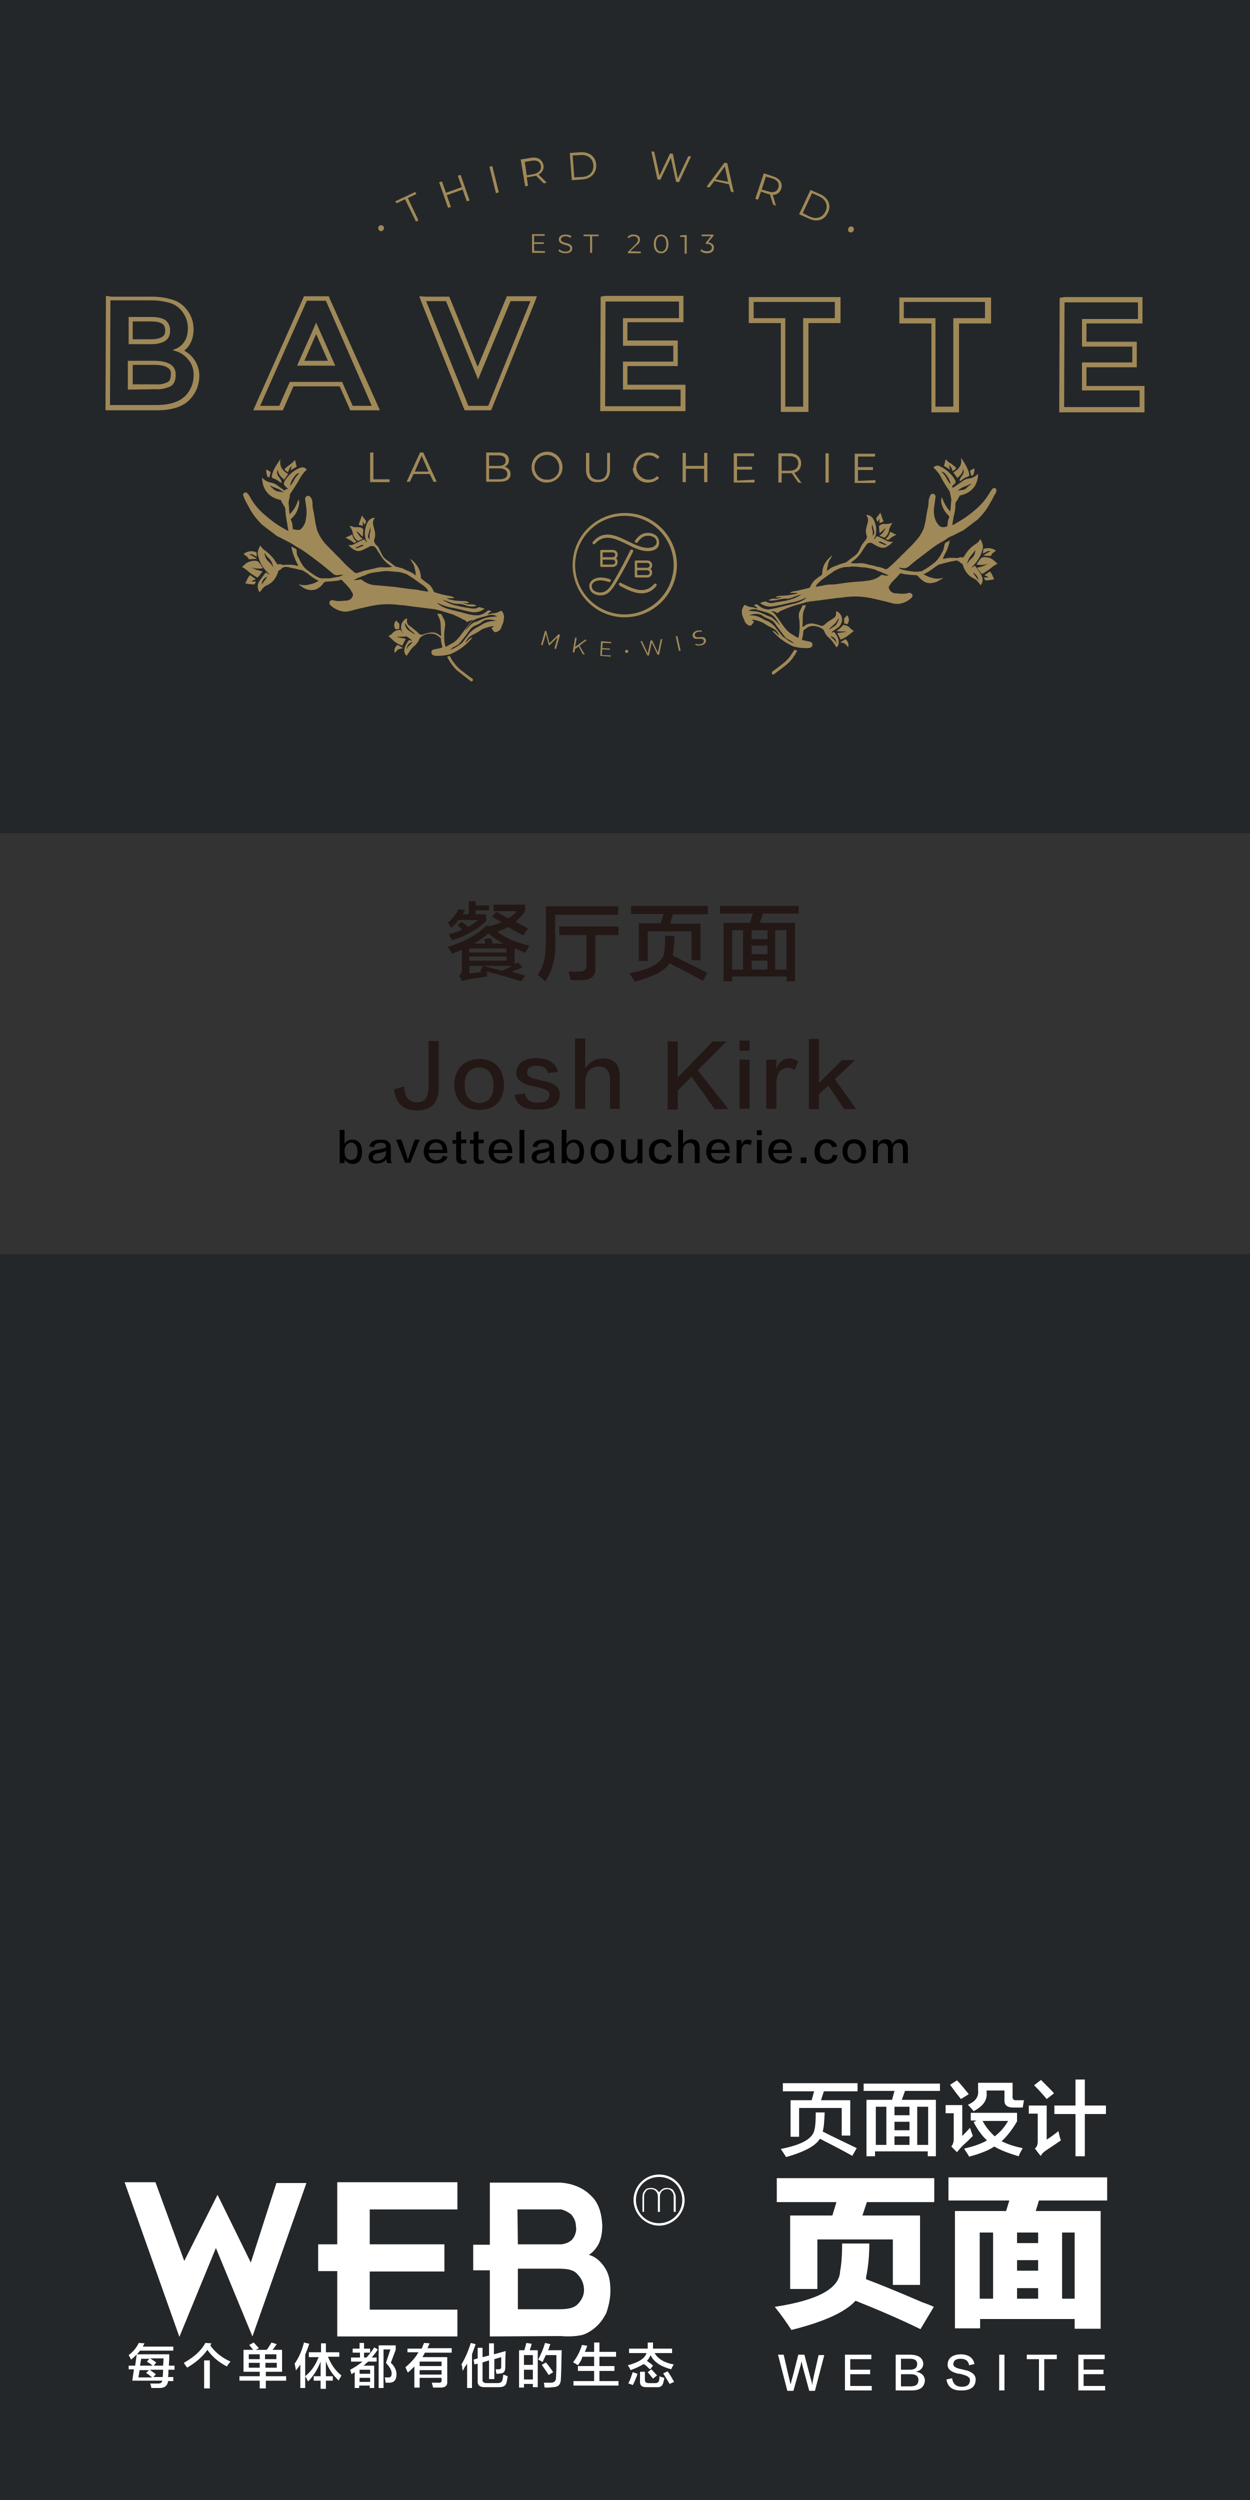 <?xml version="1.0" encoding="utf-8"?>
<!-- Generator: Adobe Illustrator 19.0.0, SVG Export Plug-In . SVG Version: 6.00 Build 0)  -->
<svg version="1.1" id="图层_1" xmlns="http://www.w3.org/2000/svg" xmlns:xlink="http://www.w3.org/1999/xlink" x="0px" y="0px"
	 width="308px" height="616px" viewBox="0 0 308 616" style="enable-background:new 0 0 308 616;" xml:space="preserve">
<rect x="0" y="0" width="308" height="616" fill="#333333" stroke="none"/>
<style type="text/css">
	.st0{fill:#242729;}
	.st1{fill:#FFFFFF;}
	.st2{fill:#231815;}
	.st3{enable-background:new    ;}
	.st4{fill:#A08958;}
</style>
<rect id="XMLID_91_" x="0" class="st0" width="308" height="205.3"/>
<rect id="XMLID_174_" x="-1" y="309" class="st0" width="310" height="307"/>
<g id="XMLID_297_">
	<path id="XMLID_298_" class="st1" d="M210,531.2c-1.6-0.9-3.8-2.1-6.8-3.6c-0.5-0.3-0.9-0.5-1.2-0.6c-1,1.7-3.7,3.2-8.3,4.5l-1.3-2
		c5.1-1,7.9-2.5,8.3-4.8c0.2-0.7,0.3-2.1,0.3-4.2h2.2c-0.1,2.3-0.2,3.8-0.5,4.7c2.1,1.1,4.9,2.4,8.4,4.1L210,531.2z M192.9,515.3v-2
		h18.4v2h-8.3l-0.7,2.2h7.2v8.7h-2.1v-6.8h-10.5v7.1h-2.1v-9h5.2l0.6-2.2H192.9z"/>
	<path id="XMLID_302_" class="st1" d="M212.8,515.2v-1.8h18.8v1.8h-8.6l-0.8,2.2h8.4v13.9h-2v-1.2h-13v1.2h-2.1v-13.9h6.3l0.6-2.2
		H212.8z M215.8,519.1v9.4h2.6v-9.4H215.8z M220.4,519.1v2.1h3.7v-2.1H220.4z M220.4,522.8v2.1h3.7v-2.1H220.4z M220.4,526.4v2.1
		h3.7v-2.1H220.4z M228.7,519.1H226v9.4h2.7V519.1z"/>
	<path id="XMLID_309_" class="st1" d="M235.8,530.3l-1.4-1.4c0.4-0.5,0.6-1.1,0.6-1.8v-6.4h-2v-2h4.1v7.6c0.6-0.6,1.3-1.3,1.9-2
		c0.3,0.8,0.5,1.5,0.7,2c-0.3,0.3-0.7,0.7-1.3,1.3c-0.7,0.6-1.2,1.1-1.6,1.5C236.5,529.5,236.1,529.9,235.8,530.3z M236.8,517.2
		c-0.1-0.1-0.3-0.3-0.5-0.6c-0.6-0.7-1.3-1.7-2.2-2.9l1.7-1.1c1.1,1.1,2,2.3,2.9,3.4L236.8,517.2z M238.8,531.4
		c-0.1-0.2-0.3-0.5-0.6-1c-0.3-0.4-0.5-0.7-0.6-1c2.3-0.5,4.2-1.2,5.6-2c-1.2-1.1-2.3-2.6-3.3-4.5l0.7-0.4h-1.4v-1.9h11.4v2.1
		c-1.1,1.9-2.3,3.5-3.8,4.9c1.4,0.7,3.1,1.3,5.2,1.7c-0.4,0.7-0.8,1.4-1,2c-2.7-0.8-4.7-1.6-6-2.4
		C243.5,529.9,241.4,530.7,238.8,531.4z M239.9,520.2c-0.2-0.3-0.7-0.8-1.4-1.6c1.9-0.8,2.7-2,2.5-3.6v-1.8h8.5v3.3
		c-0.1,0.7,0.3,1.1,1,1h1.8l-0.3,1.8h-2.3c-1.5,0-2.3-0.6-2.2-1.9v-2.3h-4.4v0.5C243.3,517.5,242.2,519,239.9,520.2z M242.1,522.6
		c0.8,1.5,1.9,2.8,3,3.8c1.3-1,2.4-2.2,3.3-3.8H242.1z"/>
	<path id="XMLID_315_" class="st1" d="M256.4,531.2l-1.4-1.8c0.5-0.4,0.7-1,0.7-1.8v-6.8h-2.2v-2h4.4v8.4c0.8-0.5,1.8-1.2,2.9-2.1
		c0.2,1,0.4,1.8,0.6,2.3c-1.5,1-2.8,1.9-4,2.7c-0.2,0.2-0.5,0.4-0.7,0.7C256.6,531.1,256.4,531.2,256.4,531.2z M257.9,517.2
		c-1-1.2-2-2.3-3.1-3.4l1.7-1.3c0.4,0.4,0.9,0.9,1.6,1.6c0.7,0.7,1.3,1.3,1.6,1.7L257.9,517.2z M259.8,520.9v-2.1h5.2v-6.4h2.3v6.4
		h5.2v2.1h-5.2v10.4h-2.3v-10.4H259.8z"/>
</g>
<g id="XMLID_265_">
	<g id="XMLID_482_">
		<path id="XMLID_496_" class="st2" d="M111.2,228.6c-0.1-0.1-0.2-0.2-0.3-0.4c-0.2-0.4-0.4-0.7-0.6-0.8c1.1-0.9,2-2.1,2.7-3.4
			l1.6,0.3c-0.2,0.3-0.4,0.7-0.6,1h1.5v-3.2h1.7v1h3.3v1.2h-3.3v1h2.6v1.6c-2.1,2.1-4.9,3.7-8.4,4.8c-0.3-0.5-0.6-1-0.8-1.5
			c1.2-0.3,2.3-0.7,3.3-1.1l-1.2-1.2l1.1-0.8c0.5,0.5,1.1,0.9,1.6,1.3c0.9-0.5,1.7-1.1,2.5-1.7H113
			C112.5,227.4,111.9,228,111.2,228.6z M128.9,230.5c-1.5-0.8-2.7-1.5-3.7-2.1c-0.7,0.4-1.6,0.8-2.7,1.2c2.2,1.6,4.9,2.7,7.9,3.4
			c-0.1,0.3-0.3,0.7-0.6,1.1c-0.2,0.3-0.3,0.5-0.3,0.7c-0.4-0.2-0.9-0.4-1.6-0.7c-0.5-0.2-0.9-0.3-1.1-0.4v3.9
			c0.3-0.2,0.6-0.3,0.8-0.5l1.1,1.2c-0.1,0.1-0.2,0.1-0.4,0.2c-1,0.5-1.8,0.8-2.3,0.9l3.4,1l-1,1.4c-2.8-0.9-5.6-1.7-8.4-2.4
			c0,0.4,0,0.8,0,1.2c-1.9,0.3-3.5,0.5-4.9,0.8c-0.4,0.1-0.8,0.2-1.2,0.4l-0.8-1.4c0.5-0.4,0.7-0.8,0.7-1.2v-5.2
			c-0.2,0.1-0.4,0.2-0.7,0.3c-0.3,0.1-0.9,0.4-1.7,0.7c-0.1-0.2-0.3-0.6-0.7-1.1c-0.2-0.3-0.3-0.5-0.3-0.6c4.1-1.3,7.2-3,9.4-5.2
			l1.4,0.1l-0.1-0.1c1-0.3,1.8-0.6,2.5-0.9l-2.4-1.3l1.1-1.2c0.5,0.3,1.3,0.7,2.2,1.2c0.4,0.2,0.7,0.3,0.8,0.4
			c0.8-0.5,1.5-1.1,2.1-1.8h-5.8v-1.6h7.8v1.6c-0.7,1-1.5,1.9-2.4,2.6c1,0.5,2.1,1.1,3.1,1.7L128.9,230.5z M124.8,233.7h-9.2v1h9.2
			V233.7z M115.6,236.7h9.2v-1h-9.2V236.7z M123.7,239.2c0.9-0.4,1.7-0.8,2.5-1.2h-10.5v1.9l3.2-0.5c-0.1,0-0.2,0-0.4-0.1
			c0.1,0.1,0.1,0-0.2-0.1l0.7-1.2L123.7,239.2z M121,231.2l0.4,1.3h2.7c-1.1-0.5-2.4-1.4-3.8-2.5c-1.1,1-2.3,1.8-3.5,2.5h2.8
			c0-0.1,0-0.2-0.1-0.4c-0.1-0.3-0.2-0.5-0.2-0.7L121,231.2z"/>
		<path id="XMLID_493_" class="st2" d="M134.3,241.8c-0.8-0.8-1.4-1.3-1.8-1.6c0.8-1.2,1.4-2.4,1.6-3.7c0.3-1.2,0.4-3.1,0.4-5.7
			v-7.5h17.8v2.1h-15.5v5.2C137.1,235.6,136.2,239.3,134.3,241.8z M137.8,230.4v-2.1h14.6v2.1h-5.7v8.2c0.1,1.8-1,2.8-3,2.9
			c-1,0-2,0-3.1,0c-0.1-0.7-0.3-1.3-0.5-2.1c0.9,0,1.9,0,2.8,0c1.1,0,1.6-0.5,1.6-1.5v-7.5H137.8z"/>
		<path id="XMLID_490_" class="st2" d="M173.2,241.7c-1.6-0.9-4-2.2-7-3.7c-0.5-0.3-1-0.5-1.2-0.7c-1,1.8-3.9,3.3-8.6,4.6l-1.3-2.1
			c5.3-1,8.1-2.6,8.5-4.9c0.2-0.7,0.3-2.2,0.3-4.3h2.3c-0.1,2.4-0.2,4-0.5,4.8c2.1,1.1,5,2.5,8.6,4.3L173.2,241.7z M155.5,225.3
			v-2.1h18.9v2.1h-8.6l-0.7,2.3h7.5v9h-2.2v-7.1h-10.8v7.3h-2.2v-9.3h5.4l0.7-2.3H155.5z"/>
		<path id="XMLID_483_" class="st2" d="M177.4,225.1v-1.9h19.4v1.9H188l-0.8,2.3h8.7v14.4h-2.1v-1.2h-13.4v1.2h-2.1v-14.4h6.5
			l0.7-2.3H177.4z M180.4,229.2v9.7h2.7v-9.7H180.4z M185.2,229.2v2.2h3.9v-2.2H185.2z M185.2,233v2.1h3.9V233H185.2z M185.2,236.7
			v2.2h3.9v-2.2H185.2z M193.8,229.2H191v9.7h2.8V229.2z"/>
	</g>
</g>
<g id="XMLID_244_">
	<g id="XMLID_448_">
		<path id="XMLID_465_" class="st2" d="M105.6,256.5h2.5v11.1c0.1,4-1.7,6-5.3,6c-3.4,0.1-5.3-1.7-5.7-5.2l2.5-0.7
			c0.1,2.6,1.1,3.9,3.1,3.9c2,0.1,2.9-1.3,2.9-4V256.5z"/>
		<path id="XMLID_462_" class="st2" d="M118.2,260.9c3.8,0.2,5.8,2.3,6,6.4c-0.1,4-2.2,6.1-6.2,6.2c-3.8-0.2-5.9-2.3-6.1-6.2
			C112.1,263.3,114.2,261.1,118.2,260.9z M118.1,271.8c2.3-0.1,3.5-1.5,3.5-4.4c-0.1-2.8-1.3-4.3-3.5-4.4c-2.4,0.1-3.6,1.5-3.6,4.4
			C114.5,270.2,115.7,271.6,118.1,271.8z"/>
		<path id="XMLID_460_" class="st2" d="M137.5,264.1l-2.5,0.3c-0.3-1.2-1.2-1.8-2.7-1.8c-1.6,0-2.4,0.6-2.4,1.7
			c-0.1,0.8,0.8,1.4,2.7,1.7c0.6,0.2,1.2,0.3,1.9,0.5c2.4,0.5,3.6,1.7,3.4,3.4c-0.1,2.3-1.8,3.5-5.2,3.5c-3.4,0.2-5.4-1-5.9-3.6
			l2.5-0.4c0.4,1.6,1.5,2.4,3.3,2.3c1.8,0,2.7-0.6,2.8-1.9c0.1-0.8-0.7-1.4-2.5-1.8c-0.2,0-0.4-0.1-0.8-0.2
			c-0.5-0.1-0.8-0.2-1.1-0.2c-2.6-0.6-3.8-1.7-3.8-3.3c0.2-2.3,1.8-3.5,4.8-3.6C135.2,260.8,136.9,261.9,137.5,264.1z"/>
		<path id="XMLID_458_" class="st2" d="M152.8,273.2h-2.5v-7.1c0-2.2-0.9-3.3-2.8-3.3c-2.1,0.1-3.2,1.3-3.3,3.7v6.7h-2.5v-17.3h2.5
			v7.4c1-1.6,2.4-2.4,4.2-2.5c3-0.1,4.4,1.6,4.3,4.8V273.2z"/>
		<path id="XMLID_456_" class="st2" d="M179.5,273.3h-3.4l-5.7-8l-3.4,3.4v4.7h-2.5v-16.8h2.5v8.9l8.6-8.9h3.4l-7.1,7.1L179.5,273.3
			z"/>
		<path id="XMLID_453_" class="st2" d="M182.2,258.9v-2.5h2.5v2.5H182.2z M182.2,273.2v-12.1h2.5v12.1H182.2z"/>
		<path id="XMLID_451_" class="st2" d="M191.3,267v6.2h-2.5v-12.1h2.5v2.3c0.6-1.7,1.7-2.6,3.2-2.6c0.7,0,1.4,0.2,2.2,0.7l-0.9,2.2
			c-0.4-0.4-1-0.6-1.7-0.6C192.2,263.3,191.3,264.5,191.3,267z"/>
		<path id="XMLID_449_" class="st2" d="M205.7,265.9l5.3,7.4h-3l-3.9-5.8l-2.3,2.1v3.7h-2.5v-17.3h2.5v10.8l5.7-5.6h3.2L205.7,265.9
			z"/>
	</g>
</g>
<g id="XMLID_182_">
	<path id="XMLID_183_" d="M84.9,285.7v0.9h-1.2v-8.2h1.2v3.5c0.4-0.8,1.1-1.1,2-1.1c1.5,0.1,2.3,1.1,2.3,3c0,2-0.8,3-2.4,3
		C86,286.7,85.3,286.4,84.9,285.7z M84.9,283.3v0.7c0.1,1.2,0.6,1.8,1.6,1.8c1.1,0,1.6-0.7,1.6-2.2c-0.1-1.3-0.6-2-1.6-2.1
		C85.5,281.7,85,282.3,84.9,283.3z"/>
	<path id="XMLID_186_" d="M96.6,286.6h-1.1c-0.2-0.2-0.3-0.5-0.3-1c-0.5,0.7-1.3,1.1-2.5,1.1c-1.2-0.1-1.8-0.6-1.9-1.6
		c0-1,0.7-1.7,2.1-1.8c1.2-0.2,2-0.4,2.2-0.6c0.1-0.8-0.4-1.2-1.4-1.1c-0.9,0-1.4,0.4-1.6,1.1l-1.1-0.2c0.3-1.2,1.2-1.7,2.7-1.7
		c1.8-0.1,2.7,0.7,2.6,2.3c0,0.7,0,1.5,0,2.4C96.2,285.8,96.3,286.2,96.6,286.6z M95.1,284.2v-0.7c-0.3,0.3-0.9,0.5-1.7,0.6
		c-1,0.1-1.5,0.5-1.5,1.1c0,0.6,0.4,0.8,1.2,0.8C94.4,285.8,95,285.2,95.1,284.2z"/>
	<path id="XMLID_189_" d="M103.4,280.8l-2.3,5.7h-1.3l-2.2-5.7h1.3c0.9,2.7,1.4,4.1,1.4,4.3c0,0.1,0,0.1,0.1,0.3
		c0.1,0.2,0.1,0.3,0.1,0.4h0c0-0.1,0.1-0.4,0.2-0.7c0.1-0.2,0.5-1.6,1.5-4.3H103.4z"/>
	<path id="XMLID_191_" d="M109.1,284.8l1.2,0.2c-0.4,1.1-1.4,1.7-2.9,1.7c-1.9-0.1-2.9-1.1-3-2.9c0.1-2,1-3,2.9-3.1
		c1.9,0,2.9,1.1,2.9,3.1c0,0.1,0,0.2,0,0.3h-4.6c0.1,1.1,0.7,1.7,1.8,1.8C108.4,285.9,108.9,285.5,109.1,284.8z M105.7,283.3h3.4
		c-0.1-1.1-0.6-1.7-1.7-1.8C106.4,281.6,105.8,282.2,105.7,283.3z"/>
	<path id="XMLID_194_" d="M113.6,278.7v2.1h1.3v0.9h-1.3v3.3c0,0.6,0.2,0.9,0.7,0.9c0.2,0,0.4,0,0.5-0.1l0.2,0.7
		c-0.3,0.2-0.6,0.3-1.1,0.3c-1,0-1.5-0.5-1.5-1.5v-3.5h-0.9v-0.9h0.9V279L113.6,278.7z"/>
	<path id="XMLID_196_" d="M117.9,278.7v2.1h1.3v0.9h-1.3v3.3c0,0.6,0.2,0.9,0.7,0.9c0.2,0,0.4,0,0.5-0.1l0.2,0.7
		c-0.3,0.2-0.6,0.3-1.1,0.3c-1,0-1.5-0.5-1.5-1.5v-3.5h-0.9v-0.9h0.9V279L117.9,278.7z"/>
	<path id="XMLID_198_" d="M125.1,284.8l1.2,0.2c-0.4,1.1-1.4,1.7-2.9,1.7c-1.9-0.1-2.9-1.1-3-2.9c0.1-2,1-3,2.9-3.1
		c1.9,0,2.9,1.1,2.9,3.1c0,0.1,0,0.2,0,0.3h-4.6c0.1,1.1,0.7,1.7,1.8,1.8C124.3,285.9,124.9,285.5,125.1,284.8z M121.7,283.3h3.4
		c-0.1-1.1-0.6-1.7-1.7-1.8C122.3,281.6,121.7,282.2,121.7,283.3z"/>
	<path id="XMLID_201_" d="M128,286.6v-8.2h1.2v8.2H128z"/>
	<path id="XMLID_203_" d="M136.8,286.6h-1.1c-0.2-0.2-0.3-0.5-0.3-1c-0.5,0.7-1.3,1.1-2.5,1.1c-1.2-0.1-1.8-0.6-1.9-1.6
		c0-1,0.7-1.7,2.1-1.8c1.2-0.2,2-0.4,2.2-0.6c0.1-0.8-0.4-1.2-1.4-1.1c-0.9,0-1.4,0.4-1.6,1.1l-1.1-0.2c0.3-1.2,1.2-1.7,2.7-1.7
		c1.8-0.1,2.7,0.7,2.6,2.3c0,0.7,0,1.5,0,2.4C136.5,285.8,136.6,286.2,136.8,286.6z M135.4,284.2v-0.7c-0.3,0.3-0.9,0.5-1.7,0.6
		c-1,0.1-1.5,0.5-1.5,1.1c0,0.6,0.4,0.8,1.2,0.8C134.6,285.8,135.3,285.2,135.4,284.2z"/>
	<path id="XMLID_206_" d="M139.6,285.7v0.9h-1.2v-8.2h1.2v3.5c0.4-0.8,1.1-1.1,2-1.1c1.5,0.1,2.3,1.1,2.3,3c0,2-0.8,3-2.4,3
		C140.7,286.7,140,286.4,139.6,285.7z M139.6,283.3v0.7c0.1,1.2,0.6,1.8,1.6,1.8c1.1,0,1.6-0.7,1.6-2.2c-0.1-1.3-0.6-2-1.6-2.1
		C140.2,281.7,139.7,282.3,139.6,283.3z"/>
	<path id="XMLID_210_" d="M148.4,280.7c1.8,0.1,2.8,1.1,2.9,3c-0.1,1.9-1,2.9-2.9,3c-1.8-0.1-2.8-1.1-2.9-2.9
		C145.5,281.8,146.5,280.8,148.4,280.7z M148.3,285.9c1.1,0,1.7-0.7,1.7-2.1c-0.1-1.3-0.6-2-1.7-2.1c-1.1,0-1.7,0.7-1.7,2.1
		C146.6,285.1,147.2,285.8,148.3,285.9z"/>
	<path id="XMLID_213_" d="M158.1,286.6H157v-1c-0.4,0.7-1.1,1.1-1.9,1.1c-1.4,0-2.1-0.8-2.1-2.3v-3.6h1.2v3.5c0,1,0.5,1.5,1.4,1.5
		c0.9-0.1,1.4-0.6,1.5-1.7v-3.4h1.2V286.6z"/>
	<path id="XMLID_215_" d="M165.5,282.5l-1.2,0.2c-0.3-0.7-0.7-1-1.4-1.1c-1.1,0.1-1.7,0.8-1.7,2.1c0,1.4,0.6,2,1.7,2.1
		c0.9,0,1.4-0.5,1.5-1.3l1.2,0.2c-0.3,1.4-1.3,2.1-2.8,2.1c-1.9-0.1-2.9-1-2.9-3c0.1-2,1-3,2.9-3.1
		C164.2,280.7,165.1,281.3,165.5,282.5z"/>
	<path id="XMLID_217_" d="M172.4,286.6h-1.2v-3.4c0-1-0.4-1.6-1.3-1.6c-1,0.1-1.5,0.6-1.6,1.8v3.2h-1.2v-8.2h1.2v3.5
		c0.5-0.8,1.1-1.1,2-1.2c1.4,0,2.1,0.7,2.1,2.3V286.6z"/>
	<path id="XMLID_219_" d="M178.7,284.8l1.2,0.2c-0.4,1.1-1.4,1.7-2.9,1.7c-1.9-0.1-2.9-1.1-3-2.9c0.1-2,1-3,2.9-3.1
		c1.9,0,2.9,1.1,2.9,3.1c0,0.1,0,0.2,0,0.3h-4.6c0.1,1.1,0.7,1.7,1.8,1.8C177.9,285.9,178.5,285.5,178.7,284.8z M175.3,283.3h3.4
		c-0.1-1.1-0.6-1.7-1.7-1.8C176,281.6,175.4,282.2,175.3,283.3z"/>
	<path id="XMLID_222_" d="M182.7,283.6v3h-1.2v-5.7h1.2v1.1c0.3-0.8,0.8-1.2,1.5-1.2c0.3,0,0.7,0.1,1.1,0.3l-0.4,1.1
		c-0.2-0.2-0.5-0.3-0.8-0.3C183.2,281.8,182.8,282.4,182.7,283.6z"/>
	<path id="XMLID_225_" d="M186.5,279.7v-1.2h1.2v1.2H186.5z M186.5,286.6v-5.7h1.2v5.7H186.5z"/>
	<path id="XMLID_230_" d="M194,284.8l1.2,0.2c-0.4,1.1-1.4,1.7-2.9,1.7c-1.9-0.1-2.9-1.1-3-2.9c0.1-2,1-3,2.9-3.1
		c1.9,0,2.9,1.1,2.9,3.1c0,0.1,0,0.2,0,0.3h-4.6c0.1,1.1,0.7,1.7,1.8,1.8C193.3,285.9,193.8,285.5,194,284.8z M190.6,283.3h3.4
		c-0.1-1.1-0.6-1.7-1.7-1.8C191.3,281.6,190.7,282.2,190.6,283.3z"/>
	<path id="XMLID_234_" d="M198.7,285.2v1.4h-1.4v-1.4H198.7z"/>
	<path id="XMLID_237_" d="M206.3,282.5l-1.2,0.2c-0.3-0.7-0.7-1-1.4-1.1c-1.1,0.1-1.7,0.8-1.7,2.1c0,1.4,0.6,2,1.7,2.1
		c0.9,0,1.4-0.5,1.5-1.3l1.2,0.2c-0.3,1.4-1.3,2.1-2.8,2.1c-1.9-0.1-2.9-1-2.9-3c0.1-2,1-3,2.9-3.1
		C205,280.7,205.9,281.3,206.3,282.5z"/>
	<path id="XMLID_239_" d="M210.5,280.7c1.8,0.1,2.8,1.1,2.9,3c-0.1,1.9-1,2.9-2.9,3c-1.8-0.1-2.8-1.1-2.9-2.9
		C207.6,281.8,208.6,280.8,210.5,280.7z M210.5,285.9c1.1,0,1.7-0.7,1.7-2.1c-0.1-1.3-0.6-2-1.7-2.1c-1.1,0-1.7,0.7-1.7,2.1
		C208.8,285.1,209.4,285.8,210.5,285.9z"/>
	<path id="XMLID_242_" d="M223.7,286.6h-1.2v-3.4c0-1.1-0.4-1.6-1.2-1.6c-0.8,0.1-1.3,0.6-1.3,1.6v3.4h-1.2v-3.4
		c0-1-0.4-1.5-1.2-1.5c-0.8,0-1.3,0.6-1.3,1.6v3.3h-1.2v-5.7h1.2v1c0.4-0.8,1-1.1,1.9-1.2c0.9,0,1.5,0.4,1.7,1.2
		c0.4-0.8,1-1.2,1.9-1.2c1.3,0,1.9,0.8,1.9,2.3V286.6z"/>
</g>
<g id="XMLID_7139_">
	<g id="XMLID_7140_" class="st3">
		<path id="XMLID_7146_" class="st1" d="M30.7,537.7h7.6l7.1,19.4l8.2-16.3l8.2,16.7l6.3-19.6h7.4l-13.3,37.8l-9-21.8l-9,21.9
			L30.7,537.7z"/>
		<path id="XMLID_7145_" class="st1" d="M112.7,575.7H83.1v-16.1h-4.7V553h4.7v-15.3h29.6v6.7H91.1v8.6h18.4v6.7H91.1v9.4h21.6
			V575.7z"/>
		<path id="XMLID_7141_" class="st1" d="M120.7,575.7v-16.3h-4.1v-6.3h4.1v-15.3h17.4c3.1,0.2,5.7,1.4,7.4,3.1
			c2,1.8,2.7,4.3,2.9,7.3c0,1.8-0.2,3.1-0.8,4.5c-0.6,1.2-1.4,2.2-2.5,2.9c1.6,0.4,2.9,1.6,3.9,3.1s1.4,3.3,1.4,5.7
			c0,2-0.4,3.7-1,5.5c-0.8,1.6-1.8,2.9-3.1,3.9c-1,0.8-2.2,1.4-3.1,1.6c-1.2,0.2-2.7,0.4-5.1,0.2L120.7,575.7L120.7,575.7z
			 M127.6,553h10.8c1.4-0.2,2.4-0.8,2.9-1.6c0.6-1,0.8-2,0.6-2.9c0-1-0.4-2-1.2-2.9c-0.8-0.6-1.6-1-2.4-1.2h-10.8L127.6,553
			L127.6,553z M127.6,569h10.2c2.4,0,3.7-0.4,4.5-1.2c1-1,1.6-2.2,1.6-3.5c0-1.6-0.6-2.9-1.6-3.9c-0.8-1-2.2-1.4-4.5-1.4h-10.2V569z
			"/>
	</g>
</g>
<g id="XMLID_7093_">
	<path id="XMLID_7132_" class="st1" d="M31.7,583.9v-1h1.6l0.4-2.8h8c0,0.2,0,0.5,0,0.9c0,0.8-0.1,1.5-0.1,1.9H43v1h-1.5
		c0,0.7,0,1.2-0.1,1.8h1.3v1h-1.3c-0.1,1.1-0.8,1.7-2,1.7h-2.1c-0.1-0.6-0.2-0.9-0.3-1.1c0.2,0,0.8,0,1.9,0c0.7,0,1-0.2,1.1-0.7
		h-7.4l0.4-2.8H31.7z M32.3,581.4c-0.2-0.4-0.4-0.8-0.6-1.1c1.1-0.8,1.9-1.8,2.5-3l1.4,0.1c-0.1,0.3-0.3,0.5-0.4,0.8h7.5v1h-8.2
		C34,579.9,33.3,580.6,32.3,581.4z M37.4,585.7c-0.1-0.1-0.2-0.1-0.3-0.2c-0.2-0.2-0.6-0.5-1.1-0.8l0.7-0.7h-2.3l-0.3,1.8H37.4z
		 M34.8,581.1l-0.3,1.8h3.1c-0.2-0.2-0.6-0.5-1.1-0.8c-0.2-0.1-0.3-0.2-0.3-0.2l0.6-0.7H34.8z M40.1,585.7l0.1-1.8h-3.3l1.5,1.1
		l-0.6,0.7H40.1z M40.3,581.1h-3.3c0.5,0.3,1,0.7,1.5,1l-0.6,0.8h2.3L40.3,581.1z"/>
	<path id="XMLID_7129_" class="st1" d="M55.9,583.1c-2.1-1.1-3.7-2.5-4.8-4.1c-1.2,1.7-2.8,3.1-5,4.4c0-0.1-0.1-0.2-0.2-0.3
		c-0.3-0.4-0.5-0.7-0.6-0.9c2.5-1.4,4.3-3,5.3-4.9l1.5,0.1c-0.1,0.2-0.2,0.4-0.3,0.5c1.2,1.7,2.8,3,5,4
		C56.5,582.2,56.2,582.6,55.9,583.1z M50.3,588.5v-6.9h1.4v6.9H50.3z"/>
	<path id="XMLID_7123_" class="st1" d="M60,584.5V579h2.4c-0.2-0.2-0.5-0.6-0.9-1.1c0-0.1-0.1-0.1-0.1-0.1l1.1-0.6
		c0.2,0.2,0.6,0.6,1.1,1.2c0.1,0.1,0.2,0.2,0.2,0.2l-0.8,0.4h2.7c0.2-0.2,0.4-0.5,0.7-1c0.2-0.3,0.4-0.6,0.5-0.8l1.3,0.4
		c-0.2,0.2-0.4,0.6-0.8,1.1c-0.1,0.1-0.2,0.2-0.2,0.3h2.3v5.4h-4v1.1h5v1.1h-5v1.9H64v-1.9h-5v-1.1h5v-1.1H60z M61.3,580.1v1.2H64
		v-1.2H61.3z M61.3,582.2v1.2H64v-1.2H61.3z M68.1,580.1h-2.8v1.2h2.8V580.1z M65.4,582.2v1.2h2.8v-1.2H65.4z"/>
	<path id="XMLID_7120_" class="st1" d="M74,588.5v-5.9c-0.3,0.5-0.7,1-1.1,1.5c0-0.3-0.1-0.7-0.2-1.2c0-0.2-0.1-0.4-0.1-0.5
		c1-1.4,1.8-3.2,2.3-5.2l1.3,0.3c-0.3,1-0.7,1.9-1,2.7v8.2H74z M76.1,580.7v-1.1h3v-2.2h1.2v2.2h3.3v1.1h-2.8
		c0.8,1.9,1.8,3.4,3.3,4.6c0,0.1-0.1,0.3-0.3,0.6s-0.3,0.5-0.3,0.7c-1.5-1.4-2.6-3-3.2-4.8v3.7H82v1.1h-1.7v2H79v-2h-1.7v-1.1H79
		v-3.6c-0.7,1.8-1.7,3.5-3.1,4.9c-0.1-0.2-0.3-0.6-0.5-1c-0.1-0.1-0.2-0.2-0.2-0.3c1.5-1.2,2.6-2.8,3.3-4.7H76.1z"/>
	<path id="XMLID_7115_" class="st1" d="M86.9,579.7v-1h1.7v-1.4h1.1v1.4h1.5v1h-1.5v1.2h0.6c0.7-0.8,1.4-1.6,1.9-2.5l0.9,0.5
		c-0.5,0.8-1,1.4-1.5,2h1.2v1h-2.1c-0.4,0.4-0.8,0.7-1.1,1h2.6v5.5h-1.1v-0.6h-2.6v0.6h-1.1v-3.9l-0.8,0.5c0-0.1-0.1-0.2-0.1-0.4
		c-0.1-0.3-0.2-0.5-0.2-0.7c1.1-0.6,2.1-1.2,3-2h-2.8v-1h2.2v-1.2H86.9z M88.6,583.9v1h2.6v-1H88.6z M88.6,585.9v1h2.6v-1H88.6z
		 M93.3,588.5v-10.6h4.2v1.1l-1.2,3.2c0.9,0.8,1.4,1.8,1.4,2.8c0,1.3-0.5,2-1.6,2.1c-0.4,0-0.7,0-1.1,0c0-0.4-0.1-0.8-0.2-1.3
		c0.2,0,0.5,0,0.9,0c0.6,0,0.8-0.3,0.8-1c0-0.8-0.5-1.6-1.4-2.6l1.1-3.3h-1.7v9.5H93.3z"/>
	<path id="XMLID_7111_" class="st1" d="M100.4,579.8v-1.1h3.5c0.1-0.2,0.2-0.4,0.3-0.7c0.1-0.3,0.2-0.5,0.3-0.7l1.4,0.1
		c-0.1,0.1-0.2,0.3-0.3,0.6c-0.1,0.2-0.2,0.5-0.3,0.6h6v1.1h-6.6c-0.1,0.1-0.1,0.2-0.2,0.4c-0.2,0.3-0.3,0.5-0.4,0.7h6.1v6
		c0.1,1-0.5,1.5-1.6,1.5c-0.5,0-1.1,0-1.9,0c0-0.2-0.1-0.4-0.2-0.8c0-0.2-0.1-0.3-0.1-0.4c0.5,0,1,0,1.6,0c0.6,0.1,0.9-0.2,0.8-0.8
		v-0.4h-5.4v2.4h-1.3v-5.2c-0.5,0.5-1,1-1.6,1.5c-0.1-0.2-0.3-0.6-0.5-1.1c-0.1-0.1-0.1-0.2-0.1-0.2c1.4-1.2,2.5-2.4,3.2-3.7H100.4z
		 M103.4,581.9v1.1h5.4v-1.1H103.4z M103.4,584v1.1h5.4V584H103.4z"/>
	<path id="XMLID_7108_" class="st1" d="M114,584.2c0-0.2-0.1-0.5-0.1-0.8s-0.1-0.6-0.2-0.8c0.9-1.5,1.7-3.3,2.3-5.3l1.2,0.3
		c-0.3,0.8-0.6,1.7-0.9,2.5v8.3h-1.2v-6c-0.1,0.2-0.2,0.4-0.5,0.7C114.3,583.7,114.1,584,114,584.2z M120.5,586.1v-4.5l-1.6,0.5v4.1
		c-0.1,0.7,0.3,1,1,1h2.7c0.7,0,1.1-0.3,1.2-0.8c0.1-0.4,0.2-0.9,0.2-1.3c0.4,0.1,0.8,0.3,1.1,0.4c-0.1,0.6-0.2,1.2-0.3,1.6
		c-0.2,0.8-0.8,1.1-1.9,1.1h-3.5c-1.2,0-1.8-0.5-1.7-1.6v-4.2l-0.8,0.2l-0.2-1.2l1-0.3v-2.6h1.2v2.3l1.6-0.4v-3h1.2v2.7l2.9-0.8
		c-0.1,1.9-0.1,3.3-0.1,4c0,1-0.4,1.5-1.1,1.5c-0.3,0.1-0.7,0.1-1.1,0.1c0-0.2-0.1-0.5-0.1-0.8c0-0.2-0.1-0.3-0.1-0.3
		c0.2,0,0.5,0,0.8,0c0.4,0,0.6-0.2,0.6-0.7s0-1.3,0-2.3l-1.7,0.5v4.9H120.5z"/>
	<path id="XMLID_7102_" class="st1" d="M127.9,588.3v-9.2h1.3c0.1-0.3,0.2-0.8,0.4-1.4c0-0.2,0.1-0.3,0.1-0.4l1.3,0.2
		c-0.1,0.6-0.3,1.1-0.5,1.6h2v9.1h-1.2v-0.8h-2.2v0.9H127.9z M129.1,580.3v2.4h2.2v-2.4H129.1z M129.1,583.9v2.4h2.2v-2.4H129.1z
		 M134.2,588.3c-0.1-0.5-0.1-0.9-0.2-1.2c0.2,0,0.5,0,0.8,0c0.4,0,0.7,0,0.9,0c0.8,0,1.3-0.4,1.3-1.2c0-0.5,0.1-1.6,0.1-3.2
		c0-1.2,0-2,0-2.4h-2.6c-0.3,0.6-0.6,1.2-0.8,1.7c-0.1,0-0.2-0.1-0.3-0.2c-0.2-0.1-0.4-0.2-0.8-0.4c0.7-1.3,1.3-2.7,1.7-4.1l1.3,0.3
		c0,0.1-0.1,0.3-0.2,0.5c-0.1,0.4-0.2,0.8-0.4,1h3.4c-0.1,3.4-0.1,5.8-0.2,7c0,1.4-0.6,2.1-2,2.1
		C135.6,588.3,134.9,588.3,134.2,588.3z M135.2,585.2c-0.5-0.8-1.1-1.6-1.7-2.5l1-0.6c0.6,0.7,1.2,1.5,1.8,2.4L135.2,585.2z"/>
	<path id="XMLID_7100_" class="st1" d="M142.4,582.8c-0.3-0.2-0.7-0.5-1.2-0.7c0.9-1.2,1.7-2.6,2.2-4.3l1.3,0.2
		c-0.2,0.6-0.4,1.1-0.6,1.5h2.3v-2.3h1.3v2.3h4.1v1.2h-4.1v2.3h3.7v1.2h-3.7v2.5h4.7v1.1h-11.1v-1.1h5.1v-2.5h-4v-1.2h4v-2.3h-2.9
		C143.3,581.5,142.9,582.1,142.4,582.8z"/>
	<path id="XMLID_7094_" class="st1" d="M160.2,583.8c-0.2-0.1-0.4-0.3-0.8-0.7c-0.3-0.3-0.6-0.5-0.8-0.6c-0.8,0.5-1.9,1-3.2,1.5
		c-0.1-0.1-0.2-0.3-0.3-0.6c-0.2-0.2-0.3-0.4-0.4-0.6c2.7-0.7,4.2-1.7,4.6-3h-4.3v-1.1h4.6c0-0.4,0-0.9,0-1.5h1.3c0,0.6,0,1.1,0,1.5
		h4.7v1.1h-4.3c0.8,1.4,2.4,2.4,4.7,2.8c-0.2,0.4-0.5,0.8-0.6,1.2c-2.6-0.7-4.3-1.8-5.1-3.5c-0.2,0.5-0.5,1-0.9,1.4
		c0.1,0.1,0.3,0.2,0.5,0.4c0.5,0.3,0.8,0.6,1,0.8L160.2,583.8z M155.9,587.7c0,0-0.1-0.1-0.2-0.1c-0.4-0.2-0.8-0.3-0.9-0.3
		c0.5-0.9,0.8-1.9,1.1-2.8l1.2,0.4c-0.1,0.1-0.1,0.3-0.2,0.6C156.5,586.5,156.2,587.2,155.9,587.7z M159.2,588.2
		c-1.1,0-1.6-0.5-1.5-1.6v-2.2h1.2v2c0,0.5,0.3,0.8,0.9,0.8h1.6c0.6,0,0.9-0.2,1-0.7c0.1-0.3,0.1-0.7,0.1-1c0.1,0,0.1,0.1,0.2,0.1
		c0.2,0.1,0.6,0.2,1,0.3c-0.1,0.6-0.2,1-0.3,1.3c-0.2,0.7-0.7,1.1-1.7,1H159.2z M160.9,586.1c-0.5-0.6-0.9-1.1-1.3-1.6l0.9-0.7
		c0.5,0.5,0.9,1,1.4,1.5L160.9,586.1z M165,587.4c-0.5-0.8-1-1.7-1.6-2.6l1.1-0.5c0.6,0.8,1.1,1.7,1.6,2.6L165,587.4z"/>
</g>
<g id="XMLID_7087_">
	<g id="XMLID_7091_">
		<path id="XMLID_7092_" class="st1" d="M158.3,545v-3.6c0-0.8,0.2-1.3,0.6-1.7c0.3-0.5,1-0.6,1.6-0.6c0.5,0,0.8,0.2,1.1,0.3
			c0.3,0.2,0.6,0.5,0.8,0.8c0.2-0.3,0.5-0.6,0.8-0.8c0.3-0.2,0.6-0.3,1.1-0.3c0.6,0,1.3,0.2,1.6,0.6c0.3,0.5,0.6,1,0.6,1.7v3.6H166
			v-3.8c0-0.5-0.2-1-0.5-1.3c-0.3-0.3-0.6-0.5-1.1-0.5s-1,0.2-1.3,0.5s-0.5,0.8-0.5,1.3v3.8h-0.5v-3.8c0-0.5-0.2-1-0.5-1.3
			c-0.3-0.3-0.6-0.5-1.3-0.5c-0.5,0-1,0.2-1.1,0.5c-0.3,0.3-0.5,0.8-0.5,1.3v3.8H158.3z"/>
	</g>
	<path id="XMLID_7088_" class="st1" d="M162.4,535.8c-3.5,0-6.3,2.9-6.3,6.3s2.9,6.3,6.3,6.3s6.3-2.9,6.3-6.3
		C168.6,538.5,165.9,535.8,162.4,535.8z M162.4,547.8c-3.2,0-5.7-2.5-5.7-5.7s2.5-5.7,5.7-5.7c3.2,0,5.7,2.5,5.7,5.7
		C168.1,545.3,165.5,547.8,162.4,547.8z"/>
</g>
<g id="XMLID_160_">
	<path id="XMLID_162_" class="st1" d="M191.7,580.2h1.4c0.8,3.5,1.3,5.7,1.5,6.5c0,0.1,0.1,0.3,0.2,0.8h0c0.1-0.3,0.2-0.6,0.2-0.8
		c0.3-0.9,0.8-3,1.7-6.5h1.5c1.1,4.2,1.7,6.5,1.8,6.7c0,0.1,0.1,0.4,0.1,0.8h0c0.1-0.3,0.1-0.5,0.1-0.6c0-0.2,0.5-2.5,1.5-6.8h1.4
		l-2.3,8.8h-1.4c-1.2-4.4-1.8-6.6-1.8-6.8c0-0.1-0.1-0.3-0.1-0.6h0c0,0.3-0.1,0.4-0.1,0.6s-0.7,2.4-1.9,6.8h-1.5L191.7,580.2z"/>
	<path id="XMLID_166_" class="st1" d="M214.9,589h-6.7v-8.8h6.5v1.1h-5.2v2.6h4.9v1.1h-4.9v2.9h5.3V589z"/>
	<path id="XMLID_168_" class="st1" d="M224.7,589h-4v-8.8h3.8c1.9,0.1,2.8,0.8,3,2.1c0,1.1-0.6,1.8-1.8,2.1v0
		c1.3,0.2,2.1,0.9,2.2,2.1C227.8,588.1,226.8,589,224.7,589z M224.2,581.2H222v2.7h2.2c1.2,0,1.8-0.5,1.8-1.4
		C226,581.6,225.4,581.2,224.2,581.2z M224.4,585H222v3h2.4c1.3,0,1.9-0.5,1.9-1.6C226.3,585.5,225.7,585,224.4,585z"/>
	<path id="XMLID_172_" class="st1" d="M233.2,586.3l1.4-0.3c0.2,1.4,1,2.1,2.4,2.1c1.3,0,1.9-0.5,2-1.5c0.1-0.7-0.5-1.2-1.8-1.5
		c-0.1-0.1-0.4-0.1-0.7-0.2c-0.1,0-0.2,0-0.3,0c-1.9-0.4-2.8-1.2-2.7-2.4c0.1-1.5,1.2-2.3,3.1-2.4c2,0,3.2,0.8,3.5,2.4l-1.3,0.3
		c-0.2-1.1-0.9-1.6-2.1-1.6c-1.1,0-1.7,0.4-1.8,1.2c-0.1,0.7,0.6,1.1,2.1,1.4c0.6,0.1,1,0.3,1.3,0.3c1.5,0.5,2.2,1.3,2.1,2.4
		c-0.1,1.6-1.2,2.5-3.4,2.5C234.8,589.1,233.5,588.2,233.2,586.3z"/>
	<path id="XMLID_175_" class="st1" d="M246.2,589v-8.8h1.3v8.8H246.2z"/>
	<path id="XMLID_177_" class="st1" d="M260.3,581.3h-3v7.7H256v-7.7h-3v-1.1h7.4V581.3z"/>
	<path id="XMLID_179_" class="st1" d="M272.4,589h-6.7v-8.8h6.5v1.1h-5.2v2.6h4.9v1.1h-4.9v2.9h5.3V589z"/>
</g>
<g id="XMLID_13_">
	<path id="XMLID_14_" class="st1" d="M214.2,552.8c0,3.2-0.3,5.9-0.8,8.3c0,0.1,0,0.3,0,0.5c3.5,1.3,8.1,3.2,13.9,5.7
		c1.2,0.4,2.1,0.8,2.8,1.1l-3.3,5.5c-4.7-2.3-10-4.6-16-7c-2.5,2.8-7.8,5.2-15.8,7.2c-1.1-1.7-2.4-3.6-4.1-5.7
		c10.7-1.6,16-4.6,16.1-8.8c0.3-1.4,0.5-3.7,0.5-6.8H214.2z M191.4,536.7h38.8v5.9h-16.6l-1.1,3.3h14.2v17.1h-6.7v-11.2h-18.6v12.2
		h-6.7v-18.1h10.4l1-3.3h-14.7V536.7z"/>
	<path id="XMLID_19_" class="st1" d="M235.3,573.7v-28.9h12.6l0.8-2.6h-15v-5.7h39.1v5.7H256l-0.8,2.6h16v29h-6.4v-2.4h-23.3v2.3
		H235.3z M241.4,550.1v16.3h3.3v-16.3H241.4z M250.6,550.1v2.6h5.2v-2.6H250.6z M250.6,556.9v2.6h5.2v-2.6H250.6z M250.6,563.8v2.6
		h5.2v-2.6H250.6z M264.8,550.1h-3.1v16.3h3.1V550.1z"/>
</g>
<g id="XMLID_150_">
	<path id="XMLID_301_" class="st4" d="M27.2,74l10,0c1.5,0,3.1,0.2,4.5,0.6c1.1,0.3,2.1,0.9,2.8,1.7c1.1,1.2,1.8,2.8,1.8,4.5
		c0,2-0.6,3.5-1.9,4.5c-0.3,0.2-0.6,0.5-1,0.6c-0.2,0.1-0.5,0.2-0.9,0.4c1.5,0.3,2.8,1,3.8,2.2c1,1.1,1.5,2.6,1.4,4.1
		c0,1.8-0.7,3.5-1.9,4.8c-1.5,1.6-3.9,2.4-7.4,2.4l0,0l-11.3,0L27.2,74 M37.2,84.8c3.1,0,4.7-1.1,4.7-3.2c0.1-1-0.3-2-1.1-2.7
		c-0.8-0.5-1.9-0.8-3.5-0.8l-5.6,0l0,6.7L37.2,84.8L37.2,84.8 M38.4,95.9c1.3,0.1,2.5-0.2,3.6-0.7c0.9-0.5,1.3-1.5,1.3-2.9
		c0-2.3-1.8-3.4-5.5-3.4l-6.3,0l0,7.1L38.4,95.9L38.4,95.9 M26.1,72.9l0,1.2L26,99.9l0,1.2l1.2,0l11.3,0l0.1,0
		c3.8,0,6.6-0.9,8.3-2.8c1.4-1.5,2.2-3.5,2.2-5.5c0.1-1.8-0.6-3.5-1.7-4.8c-0.6-0.7-1.3-1.2-2-1.6c1.5-1.2,2.3-3,2.3-5.3
		c0-2-0.7-3.8-2.1-5.3c-0.9-1-2.1-1.7-3.3-2c-1.6-0.5-3.2-0.7-4.9-0.7l-10,0L26.1,72.9L26.1,72.9z M32.7,83.6l0-4.4l4.4,0
		c1.7,0,2.5,0.3,2.9,0.6c0.2,0.1,0.7,0.5,0.7,1.7c0,0.6,0,2.1-3.6,2.1h0C37.1,83.6,32.7,83.6,32.7,83.6z M32.7,94.7l0-4.8l5.1,0
		c1.6,0,2.8,0.2,3.5,0.7c0.6,0.3,0.9,1,0.8,1.6c0,1.4-0.5,1.8-0.7,1.9c-1,0.5-2,0.7-3.1,0.6h0L32.7,94.7L32.7,94.7z"/>
	<path id="XMLID_296_" class="st4" d="M75.6,74.1l4.7,0L91.6,100l-4.7,0l-2.6-5.9l-12.9,0l-2.6,5.9l-4.7,0L75.6,74.1 M82.6,90.1
		l-4.7-10.6l-4.7,10.6L82.6,90.1 M74.9,73l-0.3,0.7L63.1,99.5l-0.7,1.6l1.8,0l4.7,0l0.8,0l0.3-0.7l2.3-5.2l11.4,0l2.3,5.2l0.3,0.7
		l0.8,0l4.7,0l1.8,0l-0.7-1.6L81.3,73.7L81,73l-0.8,0l-4.7,0L74.9,73L74.9,73z M75,88.9l2.9-6.6l2.9,6.6L75,88.9L75,88.9z"/>
	<path id="XMLID_291_" class="st4" d="M105,74.2l4.9,0l7.9,19.3l8-19.3l4.9,0l-10.4,25.8l-4.9,0L105,74.2 M103.3,73l0.6,1.6
		l10.3,25.8l0.3,0.7l0.8,0l4.9,0l0.8,0l0.3-0.7l10.4-25.8l0.6-1.6l-1.7,0l-4.9,0l-0.8,0l-0.3,0.7l-6.9,16.7L111,73.8l-0.3-0.7
		l-0.8,0l-4.9,0L103.3,73L103.3,73z"/>
	<path id="XMLID_288_" class="st4" d="M149.2,74.3l18.1,0l0,4.1l-13.8,0l0,6.8l12.4,0l0,3.9l-12.4,0l0,6.9l14.2,0l0,4.1l-18.6,0
		L149.2,74.3 M148,73.1l0,1.2l-0.1,25.8l0,1.2l1.2,0l18.6,0l1.2,0l0-1.2l0-4.1l0-1.2l-1.2,0l-13.1,0l0-4.6l11.2,0l1.2,0l0-1.2l0-3.9
		l0-1.2l-1.2,0l-11.2,0l0-4.5l12.6,0l1.2,0l0-1.2l0-4.1l0-1.2l-1.2,0l-18.1,0L148,73.1L148,73.1z"/>
	<path id="XMLID_285_" class="st4" d="M185.7,74.4l20,0l0,4l-7.8,0l0,21.8l-4.4,0l0-21.8l-7.8,0L185.7,74.4 M184.5,73.2l0,1.2l0,4
		l0,1.2l1.2,0l6.7,0l0,20.7l0,1.2l1.2,0l4.4,0l1.2,0l0-1.2l0-20.7l6.7,0l1.2,0l0-1.2l0-4l0-1.2l-1.2,0l-20,0L184.5,73.2L184.5,73.2z
		"/>
	<path id="XMLID_282_" class="st4" d="M222.7,74.4l20,0l0,4l-7.8,0l0,21.8l-4.4,0l0-21.8l-7.8,0L222.7,74.4 M221.6,73.3l0,1.2l0,4
		l0,1.2l1.2,0l6.7,0l0,20.7l0,1.2l1.2,0l4.4,0l1.2,0l0-1.2l0-20.7l6.7,0l1.2,0l0-1.2l0-4l0-1.2l-1.2,0l-20,0L221.6,73.3L221.6,73.3z
		"/>
	<path id="XMLID_279_" class="st4" d="M262.3,74.5l18.1,0l0,4.1l-13.8,0l0,6.8l12.4,0l0,3.9l-12.4,0l0,6.9l14.2,0l0,4.1l-18.6,0
		L262.3,74.5 M261.1,73.4l0,1.2l-0.1,25.8l0,1.2l1.2,0l18.6,0l1.2,0l0-1.2l0-4.1l0-1.2l-1.2,0l-13.1,0l0-4.6l11.2,0l1.2,0l0-1.2
		l0-3.9l0-1.2l-1.2,0l-11.2,0l0-4.5l12.6,0l1.2,0l0-1.2l0-4.1l0-1.2l-1.2,0l-18.1,0L261.1,73.4L261.1,73.4z"/>
	<path id="XMLID_129_" class="st4" d="M91.2,111.5l0.8,0l0,6.6l4,0l0,0.7l-4.8,0L91.2,111.5z"/>
	<path id="XMLID_275_" class="st4" d="M105.9,116.8l-4,0l-0.9,1.9l-0.8,0l3.3-7.2l0.8,0l3.3,7.2l-0.8,0L105.9,116.8z M105.6,116.2
		l-1.7-3.9l-1.7,3.9L105.6,116.2z"/>
	<path id="XMLID_271_" class="st4" d="M125.8,116.8c0,1.2-0.9,1.9-2.7,1.9l-3.3,0l0-7.2l3.1,0c1.6,0,2.5,0.7,2.5,1.9
		c0,0.7-0.4,1.4-1.1,1.6C125.2,115.2,125.8,115.9,125.8,116.8z M125,116.8c0-0.9-0.7-1.4-2-1.4l-2.5,0l0,2.7l2.5,0
		C124.3,118.1,125,117.7,125,116.8z M120.5,112.2l0,2.6l2.3,0c1.2,0,1.8-0.4,1.8-1.3c0-0.9-0.7-1.3-1.8-1.3L120.5,112.2z"/>
	<path id="XMLID_268_" class="st4" d="M131,115.2c-0.1-2.1,1.6-3.8,3.7-3.9c2.1-0.1,3.8,1.6,3.9,3.7c0.1,2.1-1.6,3.8-3.7,3.9
		c0,0-0.1,0-0.1,0c-2,0.1-3.7-1.5-3.8-3.5C131,115.3,131,115.2,131,115.2z M137.8,115.2c0-1.7-1.3-3.1-3-3.1c-1.7,0-3.1,1.3-3.1,3
		c0,1.7,1.3,3.1,3,3.1c0,0,0,0,0.1,0c1.6,0.1,3-1.2,3-2.8C137.8,115.3,137.8,115.2,137.8,115.2z"/>
	<path id="XMLID_121_" class="st4" d="M144.4,115.7l0-4.1l0.8,0l0,4.1c0,1.7,0.8,2.5,2.2,2.5c1.4,0,2.2-0.8,2.2-2.5l0-4.1l0.7,0
		l0,4.1c0,2.1-1.1,3.1-3,3.1C145.5,118.9,144.4,117.8,144.4,115.7z"/>
	<path id="XMLID_120_" class="st4" d="M156.1,115.2c0-2,1.6-3.6,3.6-3.7c0.1,0,0.1,0,0.2,0c1,0,1.9,0.3,2.6,1.1l-0.5,0.5
		c-0.6-0.6-1.3-0.9-2.1-0.9c-1.7,0-3,1.3-3.1,2.9c0,1.7,1.3,3,2.9,3.1c0,0,0.1,0,0.1,0c0.8,0,1.6-0.3,2.1-0.9l0.5,0.5
		c-0.7,0.7-1.7,1.1-2.7,1.1c-2,0.1-3.7-1.5-3.8-3.5C156.1,115.3,156.1,115.3,156.1,115.2z"/>
	<path id="XMLID_119_" class="st4" d="M174.3,111.6l0,7.2l-0.8,0l0-3.3l-4.5,0l0,3.3l-0.8,0l0-7.2l0.8,0l0,3.2l4.5,0l0-3.2
		L174.3,111.6z"/>
	<path id="XMLID_118_" class="st4" d="M185.9,118.2l0,0.7l-5.1,0l0-7.2l5,0l0,0.7l-4.2,0l0,2.6l3.7,0l0,0.7l-3.7,0l0,2.7
		L185.9,118.2z"/>
	<path id="XMLID_261_" class="st4" d="M196.7,118.9l-1.6-2.3c-0.2,0-0.4,0-0.6,0l-1.9,0l0,2.3l-0.8,0l0-7.2l2.7,0
		c1.8,0,2.9,0.9,2.9,2.5c0,1.1-0.6,2-1.7,2.3l1.8,2.5L196.7,118.9z M196.7,114.2c0-1.2-0.8-1.8-2.2-1.8l-1.9,0l0,3.6l1.9,0
		C195.9,116,196.7,115.3,196.7,114.2z"/>
	<path id="XMLID_115_" class="st4" d="M203.4,111.7l0.8,0l0,7.2l-0.8,0L203.4,111.7z"/>
	<path id="XMLID_114_" class="st4" d="M215.7,118.3l0,0.7l-5.1,0l0-7.2l5,0l0,0.7l-4.2,0l0,2.6l3.7,0l0,0.7l-3.7,0l0,2.7
		L215.7,118.3z"/>
	<path id="XMLID_113_" class="st4" d="M134.3,61.9l0,0.4l-3.2,0l0-4.6l3.1,0l0,0.4l-2.6,0l0,1.6l2.4,0l0,0.4l-2.4,0l0,1.7
		L134.3,61.9z"/>
	<path id="XMLID_112_" class="st4" d="M137.6,61.8l0.2-0.4c0.4,0.4,1,0.6,1.5,0.6c0.9,0,1.2-0.4,1.2-0.8c0-1.2-2.8-0.5-2.8-2.2
		c0-0.7,0.5-1.2,1.7-1.2c0.5,0,1,0.1,1.4,0.4l-0.2,0.4c-0.4-0.2-0.8-0.4-1.2-0.4c-0.8,0-1.2,0.4-1.2,0.8c0,1.2,2.8,0.5,2.8,2.2
		c0,0.7-0.5,1.2-1.7,1.2C138.6,62.4,138,62.2,137.6,61.8z"/>
	<path id="XMLID_111_" class="st4" d="M145.4,58.2l-1.6,0l0-0.4l3.7,0l0,0.4l-1.6,0l0,4.1l-0.5,0L145.4,58.2z"/>
	<path id="XMLID_110_" class="st4" d="M157.9,62l0,0.4l-3.2,0l0-0.3l1.9-1.9c0.5-0.5,0.6-0.8,0.6-1.1c0-0.5-0.4-0.9-1.1-0.9
		c-0.5,0-0.9,0.2-1.2,0.5l-0.3-0.3c0.4-0.4,1-0.7,1.6-0.6c0.9,0,1.5,0.5,1.5,1.2c0,0.6-0.3,1.1-0.8,1.4l-1.6,1.5L157.9,62z"/>
	<path id="XMLID_252_" class="st4" d="M161.1,60.1c0-1.5,0.8-2.3,1.8-2.3c1.1,0,1.8,0.9,1.8,2.3c0,1.5-0.8,2.3-1.8,2.3
		C161.8,62.4,161.1,61.6,161.1,60.1z M164.2,60.1c0-1.2-0.5-1.9-1.3-1.9c-0.8,0-1.3,0.7-1.3,1.9c0,1.2,0.5,1.9,1.3,1.9
		C163.7,62,164.2,61.3,164.2,60.1z"/>
	<path id="XMLID_107_" class="st4" d="M169.2,57.9l0,4.6l-0.5,0l0-4.1l-1.1,0l0-0.4L169.2,57.9z"/>
	<path id="XMLID_106_" class="st4" d="M175.9,61.1c0,0.8-0.6,1.3-1.7,1.3c-0.6,0-1.2-0.2-1.6-0.6l0.2-0.4c0.4,0.4,0.9,0.5,1.4,0.5
		c0.8,0,1.2-0.3,1.2-0.9c0-0.5-0.4-0.9-1.2-0.9l-0.3,0l0-0.3l1.3-1.6l-2.3,0l0-0.4l2.9,0l0,0.3l-1.3,1.6
		C175.5,59.9,176,60.4,175.9,61.1z"/>
	<path id="XMLID_105_" class="st4" d="M138,156.4l-1,3.5l-0.4-0.1l0.8-2.8l-2,2l-0.2-0.1l-0.7-2.7l-0.8,2.8l-0.4-0.1l1-3.5l0.3,0.1
		l0.8,3l2.2-2.2L138,156.4z"/>
	<path id="XMLID_104_" class="st4" d="M142.6,159.3l-0.9,0.6l-0.2,0.9l-0.4-0.1l0.6-3.6l0.4,0.1l-0.4,2.2l2.5-1.8l0.4,0.1l-1.8,1.4
		l1.3,2.2l-0.5-0.1L142.6,159.3z"/>
	<path id="XMLID_103_" class="st4" d="M150.5,161.5l0,0.3l-2.6-0.2l0.2-3.6l2.5,0.2l0,0.3l-2.1-0.1l-0.1,1.3l1.9,0.1l0,0.3l-1.9-0.1
		l-0.1,1.4L150.5,161.5z"/>
	<path id="XMLID_102_" class="st4" d="M154,160.5c0-0.2,0.2-0.4,0.4-0.4s0.4,0.2,0.4,0.4c0,0.2-0.2,0.4-0.4,0.4
		C154.2,160.9,154,160.7,154,160.5C154,160.5,154,160.5,154,160.5z"/>
	<path id="XMLID_101_" class="st4" d="M163.2,157.5l-0.8,3.8l-0.4,0l-1.4-3l-0.7,3.2l-0.4,0l-1.7-3.5l0.4,0l1.4,3l0.7-3.2l0.4,0
		l1.4,3l0.7-3.3L163.2,157.5z"/>
	<path id="XMLID_100_" class="st4" d="M166.5,156.8l0.4-0.1l0.8,3.6l-0.4,0.1L166.5,156.8z"/>
	<path id="XMLID_99_" class="st4" d="M171.3,158.9l0.1-0.3c0.4,0.2,0.9,0.2,1.3,0.1c0.7-0.2,0.8-0.6,0.7-0.9c-0.3-1-2.3,0.3-2.7-1
		c-0.2-0.5,0.1-1.1,1-1.4c0.4-0.1,0.8-0.1,1.2,0l0,0.3c-0.3-0.1-0.7-0.1-1,0c-0.6,0.2-0.8,0.6-0.7,0.9c0.3,1,2.3-0.3,2.7,1
		c0.2,0.5-0.1,1.1-1,1.4C172.3,159.1,171.8,159.1,171.3,158.9z"/>
	<path id="XMLID_98_" class="st4" d="M93.3,56.6c-0.2-0.3-0.1-0.8,0.2-1c0.3-0.2,0.8-0.1,1,0.2c0.2,0.3,0.1,0.8-0.2,1
		C94,57.1,93.6,57,93.3,56.6C93.3,56.6,93.3,56.6,93.3,56.6z"/>
	<path id="XMLID_97_" class="st4" d="M99.8,49.1l-2.1,1l-0.3-0.5l4.9-2.3l0.3,0.5l-2.1,1l2.6,5.5l-0.6,0.3L99.8,49.1z"/>
	<path id="XMLID_96_" class="st4" d="M113.5,43.1l2.2,6.3l-0.7,0.2l-1-2.9l-3.9,1.4l1,2.9l-0.7,0.2l-2.2-6.3l0.7-0.2l1,2.8l3.9-1.4
		l-1-2.8L113.5,43.1z"/>
	<path id="XMLID_95_" class="st4" d="M120.6,41.1l0.7-0.2l1.6,6.5l-0.7,0.2L120.6,41.1z"/>
	<path id="XMLID_236_" class="st4" d="M134,45.2l-1.9-1.9c-0.2,0-0.3,0.1-0.5,0.1l-1.8,0.3l0.3,2.1l-0.7,0.1l-1.1-6.6l2.5-0.4
		c1.7-0.3,2.8,0.4,3.1,1.8c0.2,0.9-0.3,1.9-1.2,2.3l2,2L134,45.2z M133.3,40.9c-0.2-1.1-1-1.5-2.3-1.3l-1.7,0.3l0.5,3.3l1.7-0.3
		C132.8,42.6,133.4,41.9,133.3,40.9L133.3,40.9z"/>
	<path id="XMLID_233_" class="st4" d="M140.4,37.7l2.7-0.2c2.1-0.1,3.7,1.1,3.8,3.1c0.1,2-1.2,3.4-3.3,3.6l-2.7,0.2L140.4,37.7z
		 M143.5,43.6c1.8-0.1,2.8-1.3,2.7-2.9c-0.1-1.6-1.3-2.6-3.1-2.5l-2,0.1l0.4,5.4L143.5,43.6z"/>
	<path id="XMLID_89_" class="st4" d="M170.3,38.5l-3,6.4l-0.7-0.1l-1.3-5.9l-2.6,5.4l-0.7-0.1l-1.5-6.9l0.7,0.1l1.3,5.9l2.6-5.5
		l0.7,0.1L167,44l2.6-5.5L170.3,38.5z"/>
	<path id="XMLID_229_" class="st4" d="M179.6,45.4l-3.6-0.8l-1.2,1.6l-0.7-0.2l4.4-5.9l0.7,0.1l1.6,7.2l-0.7-0.2L179.6,45.4z
		 M179.4,44.8l-0.8-3.8l-2.3,3.2L179.4,44.8z"/>
	<path id="XMLID_226_" class="st4" d="M190.5,50.4l-0.8-2.5c-0.2,0-0.3-0.1-0.5-0.1l-1.7-0.6l-0.7,2l-0.7-0.2l2.1-6.3l2.4,0.8
		c1.6,0.5,2.3,1.7,1.9,3c-0.3,0.9-1.1,1.6-2.1,1.5l0.8,2.7L190.5,50.4z M191.8,46.2c0.3-1-0.2-1.8-1.4-2.2l-1.7-0.5l-1,3.2l1.7,0.5
		C190.6,47.6,191.5,47.2,191.8,46.2L191.8,46.2z"/>
	<path id="XMLID_223_" class="st4" d="M199.7,46.8l2.5,1.1c1.9,0.9,2.7,2.7,1.8,4.5c-0.8,1.8-2.7,2.4-4.6,1.5l-2.5-1.1L199.7,46.8z
		 M199.6,53.4c1.6,0.7,3.1,0.2,3.8-1.3c0.7-1.5,0.1-2.9-1.5-3.7l-1.8-0.8l-2.3,4.9L199.6,53.4z"/>
	<path id="XMLID_82_" class="st4" d="M209.1,56.1c0.2-0.3,0.7-0.4,1-0.2c0.3,0.2,0.4,0.6,0.2,1c-0.2,0.3-0.6,0.5-1,0.3
		S208.9,56.5,209.1,56.1C209.1,56.2,209.1,56.1,209.1,56.1z"/>
	<path id="XMLID_207_" class="st4" d="M71,120.6c0-0.1-0.1-0.1-0.1-0.2c-0.2-0.2-0.5-0.5-0.7-0.7c-0.3-0.3-0.3-0.4-0.2-0.8
		c0-0.1,0.1-0.2,0.1-0.3c0.9-1.5,2.2-2.7,3.8-3.3c0.6-0.3,1.3-0.1,1.7,0.4c-0.2,0.2-0.4,0.4-0.6,0.6c-0.6,0.7-1.1,1.5-1.5,2.3
		c-0.6,1-1.2,1.9-1.8,2.8c-0.2,0.2-0.3,0.5-0.3,0.8c0,0.4-0.1,0.7-0.2,1c0,0.2-0.1,0.4-0.1,0.6c0.1,0.8,0.1,1.6,0.2,2.5
		c0,0.1,0.1,0.3,0.1,0.4c1-1,1.7-2.2,2.1-3.6c0.2,0.3,0.3,0.7,0.2,1.1c-0.2,1.2-0.7,2.4-1.6,3.3c0,0-0.1,0.1-0.1,0.1
		c-0.4,0.3-0.4,0.3-0.2,0.8c0.2,0.5,0.3,0.9,0.3,1.4c0,0.2,0,0.4,0.1,0.6c0.4,0.1,0.7,0.1,1.1,0.2c0.4,0,0.8-0.1,1-0.4
		c0.4-0.4,0.7-0.9,0.9-1.5c0.3-1.1,0.4-2.3,0.3-3.4c-0.1-0.7-0.2-1.5-0.3-2.2c-0.1-0.4,0.2-0.8,0.5-0.9c0.3-0.1,0.6,0,0.9,0.4
		c0.3,0.4,0.4,1,0.4,1.5c0,0.7,0.1,1.4,0.3,2.1c0.1,0.6,0.2,1.2,0.3,1.8c0.1,0.9,0.3,1.7,0.5,2.5c0.4,1.2,1.1,2.3,1.9,3.3
		c0.9,1,1.9,1.9,2.8,2.9c0.4,0.4,0.9,0.8,1.3,1.3c1,1.1,2.1,2.1,3.2,3c0.2,0.2,0.4,0.2,0.7,0.2c0.5-0.2,1-0.3,1.5-0.5
		c0.3-0.1,0.6-0.2,0.9-0.2c0.7-0.2,1.4-0.3,2.1-0.5c0.7-0.2,1.4-0.3,2.2-0.2c0.3,0,0.6,0,0.9,0c0.3,0,0.6-0.1,1-0.1
		c-0.2-0.2-0.3-0.3-0.5-0.4c-1.1-0.7-1.9-1.7-2.6-2.9c-0.3-0.5-0.6-0.9-0.9-1.4c-0.4-0.5-1.1-0.6-1.6-0.3c-0.7,0.4-1.4,0.7-2.1,1
		c-0.4,0.1-0.7,0.1-1.1,0c-0.8-0.3-1.4-0.8-2-1.4c0.5,0.1,1,0,1.4-0.2c0.4-0.2,0.8-0.4,1.2-0.6c0.3-0.2,0.7-0.3,1.1-0.5
		c0.2-0.1,0.4-0.1,0.5,0.1c0,0,0,0,0,0.1c0.1,0.2,0.3,0.3,0.4,0.5c0-0.1,0-0.3-0.1-0.4c-0.1-0.1-0.1-0.3-0.2-0.4
		c-0.4-1.4-0.2-2.8,0.4-4.1c0.3-0.6,0.9-1.1,1.5-1.2c0.1,0,0.3,0,0.4,0c-0.5,0.5-0.6,1.2-0.4,1.9c0.1,0.4,0.2,0.8,0.3,1.2
		c0.2,0.8,0.2,1.6-0.1,2.3c0,0.1-0.1,0.2,0,0.4c0.1,0.4,0.3,0.7,0.6,1c0.3,0.2,0.5,0.5,0.6,0.8c0.2,0.4,0.4,0.8,0.6,1.2
		c0.3,0.7,0.8,1.3,1.5,1.7c0.6,0.4,1.1,0.9,1.7,1.3c0.2,0.2,0.5,0.3,0.7,0.3c0.4,0.1,0.7,0.2,1.1,0.3c0.4,0.1,0.7,0.3,1.1,0.5
		c0.6,0.2,1.2,0.5,1.7,0.8c0.2,0.2,0.5,0.3,0.7,0.5c-0.1-0.7-0.2-1.4-0.4-2.1c-0.1-0.7-0.7-1.2-1-2c0.9,0.6,1.6,1.5,2.1,2.4
		c0.3,0.7,0.5,1.4,0.5,2.1c0,0.2,0.1,0.5,0.4,0.6c0.5,0.4,1,0.8,1.6,1.2c0.5,0.4,0.9,1,1.1,1.6c0.1,0.2,0.3,0.4,0.5,0.4
		c1.2,0.4,2.5,0.7,3.7,0.9c0.4,0.1,0.7,0.2,1,0.5l-1.9,0c0.1,0.1,0.1,0.1,0.1,0.1c0.1,0,0.1,0,0.2,0.1c1.3,0.4,2.7,0.5,4,0.5
		c0.4,0,0.8,0.1,1.2,0.4c-0.5,0.3-1,0-1.5,0c0.1,0.1,0.1,0.1,0.2,0.1c0.6,0.3,1.2,0.4,1.8,0.3c0.5,0,1,0.1,1.3,0.4
		c-0.2,0-0.3,0.1-0.5,0.1c-0.8,0.1-1.6,0-2.3-0.3c-0.5-0.2-1.1-0.3-1.7-0.3c-0.6,0-1.2-0.1-1.8-0.3c-0.7-0.3-1.3-0.5-2-0.7
		c0,0-0.1,0-0.1,0c0.1,0,0.1,0.1,0.2,0.1c1.2,0.7,2.4,1.2,3.7,1.4c1,0.3,2,0.4,3.1,0.6c0.6,0.1,1.3,0.1,1.8-0.2
		c0.1-0.1,0.2-0.1,0.3-0.1c0.4,0.1,0.9,0.2,1.3,0.4c-0.9,0.7-2.1,1-3.3,0.8c-1.5-0.3-2.9-0.7-4.4-1c-1.3-0.2-2.6-0.6-3.8-1.2
		c-0.1,0-0.2,0-0.2,0c0.8,0.7,1.8,1.2,2.9,1.5c1.4,0.4,2.9,0.7,4.3,1.1c0.6,0.2,1.3,0.3,1.9,0.4c0.4,0,0.7,0,1.1,0
		c0.8-0.1,1.5-0.5,2.1-1c0.1-0.1,0.3-0.2,0.4-0.2c0.3,0,0.5,0.1,0.7,0.2c-0.4,0.2-0.7,0.5-1,0.8c0.2,0,0.4-0.1,0.6-0.1
		c0.3-0.1,0.6-0.2,0.9-0.2c0.6,0,1.1-0.2,1.6-0.5c0.1-0.1,0.3-0.1,0.5,0c0,0,0,0,0,0c0.3,0.4,0.4,0.8,0.5,1.2c0,0.5-0.1,1.1-0.2,1.6
		c-0.2,0.5-0.4,1-0.6,1.5c-0.1,0.2-0.2,0.3-0.3,0.4c-0.2,0.1-0.4,0.3-0.7,0.4c-0.2,0.1-0.5,0.1-0.7-0.1c-0.2-0.2-0.4-0.5-0.6-0.8
		l0.6-0.5c-0.1,0-0.2,0-0.3,0c-0.9,0.1-1.7,0.4-2.5,0.7c-0.1,0-0.1,0.1-0.2,0.1c-0.7,0.5-1.5,1-2.4,1.4c-0.2,0.1-0.4,0.3-0.6,0.4
		c-0.5,0.4-0.8,0.9-1,1.5c0.6-0.5,0.9-1.2,1.7-1.3c-0.2,0.3-0.5,0.6-0.8,0.9c-1.2,1.3-2.7,2.3-4.2,3c-0.2,0.1-0.3,0.1-0.5,0.2
		c-1,0.3-2.1,0.4-3.1,0.4c-0.3,0-0.6,0-0.9-0.1c-0.4-0.1-0.6-0.4-0.6-0.8c0-0.4,0.2-0.6,0.7-0.7c0.5-0.1,1-0.2,1.5-0.3
		c0.2-0.1,0.4-0.1,0.5-0.2c-0.1-0.5-0.2-0.9-0.3-1.3c-0.1-0.3,0-0.7-0.1-0.9c-0.1-0.3-0.5-0.4-0.7-0.6c-0.3-0.3-0.7-0.4-1-0.5
		c-1.1-0.2-2.2,0-3.1,0.7c-0.2,0.1-0.4,0.3-0.5,0.6c-0.2,0.6-0.6,1.1-1.1,1.6c-0.6,0.4-1,1-1.4,1.6c-0.2,0.3-0.4,0.6-0.6,0.9
		c-0.2-0.2-0.4-0.4-0.5-0.7c-0.1-0.4-0.1-0.8,0-1.2c0.2-0.7,0.6-1.4,1.1-2l0.7,0.2c0-0.1-0.1-0.2-0.2-0.3c-0.5-0.4-1-0.7-1.5-1.1
		c-1.1-0.8-1.3-2.3-0.5-3.4c0.2-0.2,0.3-0.4,0.5-0.5c0.1-0.1,0.3-0.2,0.5-0.2c0,0.1,0,0.2,0,0.3c-0.1,0.6,0.1,1.2,0.6,1.5
		c0.3,0.2,0.6,0.4,0.9,0.7c0.4,0.3,0.9,0.7,1.3,1.1c0.3,0.4,0.8,0.5,1.2,0.3c0.5-0.2,1-0.3,1.5-0.4c0.9-0.2,1.8,0,2.5,0.6
		c0.1,0.1,0.3,0.2,0.4,0.2c0-0.9-0.1-1.7-0.1-2.5c0-0.8-0.2-1.7-0.6-2.4c-0.1-0.2-0.2-0.4-0.2-0.6l0.9,0.1c0.2,0.4,0.4,0.7,0.6,1.1
		c0.3,0.5,0.4,1.1,0.4,1.6c-0.1,0.5-0.1,1-0.2,1.5c-0.1,1.2-0.1,2.4,0.2,3.5c0,0.1,0.1,0.3,0.1,0.4c0.3-0.2,0.6-0.3,0.9-0.5
		c0.3-0.2,0.6-0.3,0.9-0.5c0.7-0.4,1.2-1,1.7-1.6c0.7-0.9,1.4-1.9,2.1-2.8c0.3-0.5,0.7-0.9,1.2-1.1c0,0,0,0,0-0.1
		c-0.6,0-1.1,0.2-1.5,0.5c-0.2-0.2-0.4-0.4-0.6-0.5c-0.5-0.2-1-0.5-1.4-0.7c-0.4-0.2-0.9-0.4-1.3-0.6c-0.2-0.1-0.4-0.2-0.6-0.2
		c-1-0.3-1.9-0.6-2.9-0.9c-0.4-0.1-0.9-0.2-1.3-0.3c-0.8-0.1-1.7-0.2-2.5-0.3c-1.3-0.2-2.6-0.3-3.8-0.5c-0.7-0.1-1.4-0.2-2.1-0.2
		c-2-0.3-4-0.3-6,0c-1.3,0.2-2.5,0.5-3.8,0.8c-1,0.2-1.9,0.5-2.8,0.7c-0.4,0.1-0.8,0.1-1.2,0.1c-1.2-0.1-2.4-0.7-3.3-1.5
		c-0.3-0.2-0.4-0.6-0.3-0.9c0.1-0.3,0.5-0.5,0.9-0.4c0.1,0,0.2,0.1,0.4,0.1c0.4,0.1,0.8,0.1,1.2,0.1c0.5,0,1-0.1,1.5-0.1
		c0.7,0,1.3-0.3,1.6-0.9c0.2-0.2,0.2-0.6,0.1-0.9c-0.2-0.3-0.4-0.7-0.6-1c-0.6-0.8-1.3-1.5-2-2.2c-0.1-0.1-0.3-0.2-0.5-0.1
		c-0.3,0.1-0.6,0.2-0.9,0.2c-0.8,0.1-1.6,0.2-2.4,0.2c-0.4,0-0.7,0.2-0.9,0.5c-0.3,0.5-0.8,0.9-1.3,1.2c-0.5,0.3-1,0.4-1.6,0.4
		c-0.8,0-1.6-0.3-2.3-0.8c-0.2-0.2-0.5-0.3-0.8-0.6c0.1,0,0.2,0,0.2,0c1.1,0.4,2.2,0.1,3.3-0.2c0.4-0.1,0.7-0.3,1.1-0.5
		c0.1,0,0.2-0.1,0.3-0.2c-0.9-0.4-1.7-1-2.5-1.6c-0.3-0.3-0.7-0.5-1-0.7c-0.3-0.2-0.7-0.4-1.1-0.4c-0.4-0.1-0.8-0.2-1.2-0.3
		c-0.7-0.1-1.3-0.3-2-0.4c-0.5-0.1-1.1,0.1-1.4,0.5c-0.2,0.2-0.4,0.3-0.7,0.4c0,0,0,0.1,0,0.1c-0.5,1.6-1.3,2.9-3,3.6
		c-0.3,0.1-0.6,0.4-0.9,0.7c-0.2,0.3-0.4,0.6-0.7,0.9c-0.4-0.4-0.5-1-0.5-1.5c0-0.4,0.2-0.9,0.4-1.2c0.5-0.7,1-1.4,1.5-2
		c0,0,0.1-0.1,0.2-0.1l0.8,0.5c0-0.1-0.1-0.2-0.2-0.3c-1.2-1.1-2.1-2.4-2.5-4c-0.1-0.4-0.2-0.7-0.2-1.1c0.1-0.7,0.3-1.3,0.7-1.8
		c0.2,0.5,0.5,0.8,0.9,1.1c0.1,0.1,0.3,0.2,0.4,0.3c0.8,0.6,1.5,1.3,2.1,2.1c0.2,0.4,0.5,0.8,0.8,1.2c0.1,0,0.3-0.1,0.4-0.1
		c0.2,0,0.4,0,0.6,0.1c0.2,0.1,0.4,0.1,0.6,0.1c1.1-0.1,2.2-0.1,3.2,0.2c0.1,0,0.2,0,0.3,0c0-0.1,0-0.1-0.1-0.2
		c-0.3-0.6-0.6-1.2-0.8-1.8c-0.4-0.8-0.6-1.7-0.8-2.6c0,0,0,0,0.1-0.1c0.2,0.1,0.5,0.3,0.7,0.4c0.3,0.1,0.6,0.4,0.5,0.8
		c0,0.5,0.1,1,0.4,1.4c0.2,0.4,0.4,0.8,0.6,1.2c0.4,0.7,0.8,1.3,1.4,1.8c0.9,0.7,1.8,1.4,2.8,1.9c0.3,0.2,0.5,0.2,0.8,0.3
		c0.7,0,1.4,0,2.1,0c0.8-0.1,1.5-0.3,2.3-0.4c0.4-0.1,0.8-0.3,1.1-0.5c-0.4,0-0.8,0.1-1.2,0.1c-0.5,0.1-1,0-1.4-0.4
		c-1.2-1-2.4-2-3.6-2.9c-1.6-1.2-3.2-2.5-5-3.5c-0.6-0.3-1.2-0.8-1.8-1.1c-0.5-0.3-1-0.5-1.5-0.8c-0.5-0.2-0.9-0.5-1.4-0.7
		c-0.3-0.1-0.5-0.3-0.7-0.4c-1.1-0.9-2.3-1.7-3.4-2.6c0,0-0.1-0.1-0.1-0.1c-1.3-1.3-2.4-2.7-3.2-4.3c-0.4-0.7-0.8-1.4-1.1-2.1
		c-0.1-0.3-0.2-0.5-0.3-0.8c0-0.3,0.1-0.5,0.4-0.6c0.2-0.1,0.5-0.1,0.6,0.1c0.2,0.2,0.4,0.4,0.5,0.6c1,1.9,2.3,3.5,4,4.9
		c1.6,1.4,3.3,2.6,5.2,3.6c0.1,0.1,0.3,0.1,0.4,0.2l0.1-0.1c0-0.1-0.1-0.2-0.1-0.3c-0.1-0.4-0.2-0.9-0.2-1.3
		c-0.1-0.4-0.2-0.8-0.2-1.1c-0.1-0.4-0.1-0.8-0.2-1.1c0-0.5-0.1-0.9-0.1-1.4c0-0.3-0.1-0.6-0.3-0.8c-0.3-0.5-0.6-1-0.8-1.5
		c-3.5-0.7-4.6-3.2-4.6-5.5c0.2,0.1,0.3,0.3,0.4,0.4c0.5,0.4,1.1,0.7,1.7,0.8c0.5,0.1,1.1,0.3,1.5,0.6c0.7,0.5,1.3,1,2,1.4
		C70.5,120.3,70.7,120.5,71,120.6L71,120.6z M104.9,144.8c-0.2-0.2-0.4-0.4-0.7-0.6c-1.2-0.8-2.3-1.7-3.5-2.4
		c-0.4-0.3-0.9-0.5-1.4-0.6c-0.5-0.2-1.1-0.3-1.7-0.3c-0.3,0-0.7-0.1-1-0.1c-0.4,0-0.8-0.1-1.2-0.1c-0.7,0-1.4,0.1-2,0.2
		c-0.9,0.1-1.8,0.2-2.7,0.5c-0.1,0-0.3,0.1-0.4,0.2c-0.4,0.2-0.9,0.3-1.3,0.5c-0.6,0.2-1.2,0.5-1.8,0.8c0.5,0.1,0.9,0,1.4-0.1
		c0.2-0.1,0.5,0,0.6,0.1c1,0.8,2.2,1.3,3.5,1.3c1.1,0.1,2.2,0.2,3.3,0.3c1.6,0.1,3.1,0.4,4.7,0.6c0.6,0.1,1.3,0.1,1.9,0.2
		c0.4,0,0.8,0.2,1.1,0.2c0.6,0.1,1.1,0.2,1.8,0.3C105.4,145.4,105.2,145,104.9,144.8z M119.9,152.7c-0.4,0.1-0.8,0.2-1.1,0.5
		c-0.2,0.1-0.4,0.3-0.5,0.4c-0.6,0.3-1.2,0.5-1.7,0.8c-0.2,0.1-0.4,0.3-0.6,0.5c-0.5,0.6-0.9,1.3-1.4,1.9c-0.4,0.5-0.8,1.1-1.3,1.6
		c-0.2,0.3-0.5,0.5-0.9,0.7c-0.3,0.2-0.6,0.3-0.9,0.5c-0.2,0.2-0.4,0.4-0.6,0.6c0.4-0.2,0.8-0.4,1.2-0.6c0.5-0.3,1-0.6,1.5-1
		c0.2-0.2,0.4-0.3,0.5-0.5c0.5-0.7,1.1-1.4,1.6-2.1c0.6-0.7,1.4-1.2,2.2-1.6c0.3-0.2,0.7-0.4,1-0.6c0.1-0.1,0.3-0.2,0.4-0.2
		c0.8-0.4,1.7-0.6,2.7-0.6c0.1,0,0.2,0,0.2,0C121.5,152.7,120.7,152.6,119.9,152.7L119.9,152.7z M115.9,154c0.4-0.4,0.9-0.7,1.4-0.8
		c0.6-0.2,1.1-0.5,1.7-0.7c0.7-0.3,1.4-0.4,2.1-0.5c0.4,0,0.9-0.1,1.4-0.1c-0.6-0.4-1.4-0.5-2.1-0.3c-0.9,0.3-1.9,0.5-2.8,0.8
		c-0.8,0.3-1.5,0.8-2,1.5c-0.3,0.4-0.6,0.8-0.8,1.2c-0.1,0.1-0.1,0.2-0.2,0.4C115,155,115.4,154.5,115.9,154L115.9,154z M66.6,119.8
		c0.3,0.3,0.6,0.6,1,0.9c0.3,0.2,0.6,0.4,1,0.4c0.4,0.1,0.8,0.1,1.3,0.2c-0.1-0.1-0.2-0.2-0.3-0.2c-0.5-0.4-1.1-0.7-1.8-0.9
		c-0.5-0.2-1-0.4-1.5-0.7C66.4,119.5,66.5,119.6,66.6,119.8L66.6,119.8z M66,138.2c0.5,0.4,1,1,1.3,1.6c-0.1-0.8-0.4-1.5-0.9-2.1
		c-0.5-0.4-0.9-0.9-1.2-1.5C65.2,137,65.5,137.7,66,138.2L66,138.2z M72.3,118.6c0.3-0.7,0.8-1.4,1.4-1.9c0,0,0-0.1,0-0.1
		c-0.3,0-0.7,0.2-0.9,0.5c-0.6,0.7-1.1,1.5-1.3,2.4c0,0.1,0,0.2,0,0.2C71.8,119.3,72.1,119,72.3,118.6z M100.5,155.2
		c0.5,0.4,1.1,0.7,1.6,1.1l0.1-0.1c-0.1-0.1-0.3-0.3-0.4-0.4c-0.4-0.3-0.8-0.6-1.1-1c-0.2-0.2-0.4-0.5-0.5-0.7
		c-0.1-0.1-0.2-0.3-0.3-0.5l-0.1,0C99.8,154.3,100.1,154.8,100.5,155.2z M90.7,131.9c-0.1,0.4,0.1,0.8,0.4,1
		c-0.1-0.6-0.1-1.1,0.1-1.7c0.1-0.4,0.1-0.8,0-1.3C91.1,130.6,90.9,131.2,90.7,131.9z M64.5,144l1.4-1.9
		C65.1,142.3,64.5,143.1,64.5,144z M101.7,158.2c-0.9,0.1-1.5,0.9-1.5,1.8C100.5,159.2,101.2,158.8,101.7,158.2L101.7,158.2z
		 M88.8,134.4c-0.4,0.2-0.8,0.4-1.3,0.6c0.2,0.1,0.5,0.1,0.7,0c0.5-0.2,0.9-0.4,1.4-0.6C89.4,134.2,89.1,134.2,88.8,134.4
		L88.8,134.4z"/>
	<path id="XMLID_69_" class="st4" d="M59.6,139.7C59.6,139.7,59.7,139.7,59.6,139.7c0.9,0.4,1.5,1.1,2.2,1.6
		c0.4,0.3,0.9,0.6,1.4,0.9c0.1,0,0.2,0.1,0.3,0.1l1.2-1.5c-0.5-0.1-1-0.3-1.5-0.4c-0.5-0.2-0.9-0.4-1.4-0.6c1,0.3,2,0.4,3,0.2
		c-0.2-0.3-0.4-0.6-0.6-0.9c-0.1-0.1-0.2-0.3-0.3-0.4c-0.2-0.3-0.5-0.5-0.8-0.5c-0.8-0.1-1.6,0.1-2.3,0.5c-0.2,0.1-0.3,0.2-0.5,0.4
		C60.2,139.2,59.9,139.5,59.6,139.7z"/>
	<path id="XMLID_68_" class="st4" d="M68.5,115.8c0,1.1,0.8,1.7,1.5,2.4l1-1.4c-1.4-0.8-2.2-1.9-1.9-3.6c-0.1,0.1-0.2,0.1-0.2,0.2
		c-0.4,0.6-0.8,1.2-1.2,1.9c-0.3,0.6-0.6,1.2-0.7,1.9c-0.1,0.4,0,0.5,0.4,0.7c0.4,0.1,0.9,0.4,1.2,0.6c0.2,0.2,0.4,0.3,0.7,0.5
		c0.1-0.3,0-0.7-0.2-0.9c-0.2-0.3-0.4-0.6-0.6-0.9C68.2,116.7,68.2,116.2,68.5,115.8z"/>
	<path id="XMLID_67_" class="st4" d="M100,157.4l-2.1-0.4l0-0.1c0.8,0,1.6,0,2.4-0.1c-0.3-0.2-0.5-0.4-0.8-0.6
		c-0.3-0.2-0.5-0.5-0.7-0.8c-0.1-0.2-0.3-0.3-0.5-0.2c-0.6,0.1-1.1,0.3-1.5,0.7c-0.3,0.4-0.6,0.6-1.1,0.8c0.4,0.4,0.8,0.7,1.2,1.1
		c0.6,0.6,1.4,1,2.2,1.3C99.4,158.5,99.7,158,100,157.4z"/>
	<path id="XMLID_66_" class="st4" d="M86.1,129.6c0.5,0.6,0.8,1.3,0.9,2.1c0.2,0.7,0.6,1.2,1.2,1.6l1.2-0.5
		c-0.1-0.1-0.3-0.2-0.4-0.3c-0.2-0.2-0.4-0.4-0.6-0.7c-0.2-0.3-0.4-0.6-0.6-0.9c0.7,0.3,1,0.9,1.6,1.4c0-0.6,0.1-1.2,0.1-1.8
		c0-0.1-0.1-0.2-0.1-0.2c-0.3-0.3-0.6-0.4-1-0.4c-0.4,0-0.8,0-1.2,0C86.9,129.7,86.5,129.6,86.1,129.6z"/>
	<path id="XMLID_65_" class="st4" d="M110.8,161.6l-0.6,0.2c0,0.1,0.1,0.2,0.1,0.3c0.6,1.1,1.3,2.1,2.2,3c1.1,0.9,2.2,1.7,3.3,2.6
		c0.1,0.1,0.3,0.2,0.4,0.2c0.1,0,0.3-0.1,0.3-0.2c0-0.1,0-0.3,0-0.4c0-0.1-0.2-0.1-0.3-0.2c-1-0.7-2-1.5-2.9-2.2
		c-0.7-0.6-1.3-1.4-1.9-2.2C111.3,162.4,111,162,110.8,161.6z"/>
	<path id="XMLID_60_" class="st4" d="M61.4,136.6c0.7-0.2,1.3,0.3,1.9,0.6l-0.1-1.1c-1.1-0.5-2.3-0.3-3.2,0.4
		c0.5,0.4,1.1,0.7,1.3,1.3l2-0.1C62.7,137.2,62,136.9,61.4,136.6z"/>
	<path id="XMLID_59_" class="st4" d="M70.1,115.7c0.3,0.3,0.6,0.5,0.9,0.7c0.1-0.6,0.4-1.2,0.9-1.6l-0.3,1.1l1.5-0.9l-0.4-1.6
		c0,0,0,0-0.1,0c-0.3,0.4-0.8,0.8-1.2,1.1c-0.3,0.2-0.6,0.5-0.9,0.7C70.4,115.3,70.2,115.5,70.1,115.7z"/>
	<path id="XMLID_58_" class="st4" d="M61.6,141.7c-0.6,0.6-0.7,1.3-1.2,2c0.7,0.2,1.5,0.3,2.3,0.3c0.1-0.2,0.2-0.4,0.4-0.7l-1.1,0
		c0.2-0.4,0.7-0.3,1-0.6L61.6,141.7z"/>
	<path id="XMLID_57_" class="st4" d="M89.4,129.6l0-1l0.1,0l0.3,0.7c0.2-0.2,0.3-0.5,0.4-0.8c0-0.1-0.1-0.3-0.2-0.4
		c-0.3-0.4-0.6-0.7-0.8-1.1c-0.3,0.8-0.6,1.5-0.8,2.3L89.4,129.6z"/>
	<path id="XMLID_54_" class="st4" d="M86.8,131.7l-1.7,0.8c0.7,0.3,1.3,0.6,1.9,1.1c0.1,0.1,0.3,0.2,0.5,0.1
		c0.1-0.1,0.2-0.1,0.4-0.2C87.3,133,86.9,132.4,86.8,131.7z"/>
	<path id="XMLID_53_" class="st4" d="M97.6,152.9c-0.6,0.6-0.6,1.6-0.1,2.2l0.9-0.2l0-1.2L97.6,152.9z"/>
	<path id="XMLID_52_" class="st4" d="M99.3,159.7l-1.3-0.8c-0.7,0.4-1,1.3-0.7,2c0.2-0.3,0.5-0.6,0.8-0.9
		C98.4,159.9,98.8,159.8,99.3,159.7z"/>
	<path id="XMLID_50_" class="st4" d="M66.7,116.3l-1-0.6c-0.2,0.3-0.1,0.8,0.2,1.8l0.5,0.1C66.5,117.1,66.6,116.7,66.7,116.3z"/>
	<path id="XMLID_181_" class="st4" d="M234.8,120.2c0.2-0.1,0.4-0.3,0.6-0.4c0.7-0.5,1.3-0.9,2-1.4c0.4-0.3,1-0.5,1.5-0.5
		c0.6-0.1,1.2-0.4,1.7-0.8c0.1-0.1,0.3-0.2,0.4-0.4c0,2.3-1.1,4.7-4.5,5.4c-0.3,0.5-0.5,1-0.8,1.4c-0.2,0.2-0.3,0.5-0.3,0.8
		c0,0.5,0,0.9-0.1,1.4c0,0.4-0.1,0.7-0.2,1.1c-0.1,0.4-0.2,0.7-0.2,1.1c-0.1,0.4-0.2,0.8-0.2,1.2c0,0.1-0.1,0.2-0.1,0.2l0.1,0.1
		c0.1-0.1,0.3-0.1,0.4-0.2c1.8-1,3.5-2.1,5.1-3.5c1.6-1.3,2.9-2.9,3.9-4.7c0.2-0.2,0.3-0.4,0.5-0.6c0.2-0.2,0.4-0.2,0.6-0.1
		c0.2,0.1,0.4,0.3,0.3,0.6c0,0.3-0.1,0.6-0.3,0.8c-0.4,0.7-0.7,1.4-1.1,2c-0.8,1.6-1.9,3-3.1,4.2c0,0-0.1,0.1-0.1,0.1
		c-1.1,0.8-2.2,1.7-3.3,2.5c-0.2,0.2-0.5,0.3-0.7,0.4c-0.5,0.2-0.9,0.5-1.4,0.7c-0.5,0.3-1,0.5-1.5,0.7c-0.6,0.3-1.1,0.8-1.7,1.1
		c-1.8,0.9-3.3,2.2-4.9,3.4c-1.2,0.9-2.4,1.8-3.5,2.8c-0.4,0.3-0.9,0.5-1.4,0.4c-0.4-0.1-0.8-0.1-1.1-0.1c0.3,0.2,0.7,0.4,1.1,0.5
		c0.7,0.2,1.5,0.3,2.2,0.4c0.7,0.1,1.4,0.1,2,0c0.3,0,0.6-0.1,0.8-0.3c1-0.5,1.9-1.2,2.8-1.9c0.6-0.5,1-1.1,1.4-1.7
		c0.2-0.4,0.4-0.7,0.6-1.1c0.2-0.4,0.3-0.9,0.4-1.4c0-0.3,0.2-0.7,0.5-0.8c0.3-0.1,0.5-0.2,0.7-0.4c0,0,0.1,0,0.1,0.1
		c-0.2,0.9-0.4,1.7-0.8,2.5c-0.3,0.6-0.6,1.1-0.8,1.7c0,0.1,0,0.1-0.1,0.2c0.1,0,0.2,0,0.3,0c1-0.3,2.1-0.3,3.1-0.2
		c0.2,0,0.4,0,0.6-0.1c0.2-0.1,0.4-0.1,0.6-0.1c0.1,0,0.3,0.1,0.4,0.1c0.3-0.4,0.6-0.8,0.8-1.2c0.6-0.8,1.3-1.5,2.1-2
		c0.1-0.1,0.2-0.2,0.4-0.3c0.4-0.2,0.7-0.6,0.9-1.1c0.4,0.5,0.6,1.1,0.7,1.8c0,0.4-0.1,0.7-0.2,1.1c-0.4,1.5-1.3,2.8-2.4,3.9
		c-0.1,0.1-0.2,0.2-0.2,0.3l0.8-0.5c0.1,0,0.1,0.1,0.1,0.1c0.5,0.7,1,1.3,1.4,2c0.2,0.4,0.4,0.8,0.4,1.2c0.1,0.5-0.1,1.1-0.5,1.5
		c-0.2-0.3-0.4-0.6-0.7-0.9c-0.2-0.3-0.5-0.5-0.8-0.7c-1.6-0.7-2.4-1.9-2.9-3.5c0-0.1,0-0.1,0-0.1c-0.2-0.1-0.4-0.2-0.6-0.4
		c-0.4-0.4-0.9-0.6-1.4-0.4c-0.6,0.1-1.3,0.2-1.9,0.4c-0.4,0.1-0.8,0.2-1.2,0.3c-0.4,0.1-0.8,0.2-1.1,0.4c-0.3,0.2-0.7,0.5-1,0.7
		c-0.7,0.6-1.6,1.1-2.4,1.5c0.1,0.1,0.2,0.1,0.3,0.2c0.4,0.2,0.7,0.3,1.1,0.5c1,0.3,2.1,0.6,3.2,0.2c0.1,0,0.2,0,0.2,0
		c-0.3,0.2-0.5,0.4-0.8,0.5c-0.7,0.5-1.4,0.7-2.3,0.8c-0.5,0-1.1-0.1-1.6-0.4c-0.5-0.3-0.9-0.7-1.3-1.1c-0.2-0.3-0.5-0.5-0.9-0.5
		c-0.8,0-1.6-0.1-2.4-0.2c-0.3,0-0.6-0.1-0.9-0.2c-0.2-0.1-0.4,0-0.5,0.1c-0.6,0.7-1.3,1.4-2,2.1c-0.2,0.3-0.4,0.6-0.6,0.9
		c-0.2,0.3-0.1,0.6,0.1,0.9c0.3,0.6,0.9,0.9,1.6,0.9c0.5,0,1,0.1,1.5,0.1c0.4,0,0.8,0,1.2-0.1c0.1,0,0.2-0.1,0.4-0.1
		c0.4-0.1,0.7,0.1,0.9,0.4c0.1,0.3,0,0.7-0.3,0.9c-0.9,0.8-2,1.3-3.2,1.4c-0.4,0-0.8,0-1.2-0.1c-0.9-0.2-1.8-0.5-2.8-0.7
		c-1.2-0.3-2.4-0.6-3.7-0.8c-1.9-0.3-3.9-0.3-5.8,0c-0.7,0.1-1.4,0.1-2,0.2c-1.2,0.2-2.5,0.3-3.7,0.5c-0.8,0.1-1.7,0.2-2.5,0.3
		c-0.4,0.1-0.9,0.1-1.3,0.3c-1,0.3-1.9,0.5-2.8,0.8c-0.2,0.1-0.4,0.1-0.6,0.2c-0.4,0.2-0.9,0.3-1.3,0.5c-0.5,0.2-0.9,0.4-1.4,0.6
		c-0.2,0.1-0.4,0.3-0.6,0.5c-0.4-0.3-0.9-0.5-1.5-0.5c0,0,0,0.1,0,0.1c0.5,0.2,0.9,0.6,1.2,1.1c0.7,0.9,1.3,1.9,2,2.8
		c0.5,0.6,1,1.2,1.7,1.6c0.3,0.2,0.6,0.3,0.8,0.5c0.3,0.2,0.6,0.3,0.9,0.5c0-0.1,0.1-0.3,0.1-0.4c0.2-1.1,0.3-2.3,0.2-3.4
		c0-0.5-0.1-1-0.2-1.5c0-0.6,0.1-1.1,0.4-1.6c0.2-0.4,0.4-0.7,0.5-1.1l0.9-0.1c-0.1,0.2-0.2,0.4-0.2,0.6c-0.4,0.7-0.6,1.5-0.6,2.4
		c0,0.8,0,1.5-0.1,2.4c0.1-0.1,0.3-0.1,0.4-0.2c0.7-0.6,1.6-0.8,2.5-0.6c0.5,0.1,1,0.2,1.4,0.4c0.4,0.2,0.9,0.1,1.2-0.2
		c0.4-0.4,0.8-0.7,1.3-1c0.3-0.2,0.6-0.4,0.9-0.6c0.5-0.3,0.7-0.9,0.6-1.4c0-0.1,0-0.2,0-0.3c0.2,0.1,0.3,0.1,0.5,0.2
		c1.1,0.8,1.3,2.2,0.5,3.3c-0.1,0.2-0.3,0.4-0.5,0.5c-0.5,0.4-1,0.7-1.4,1c-0.1,0.1-0.2,0.2-0.2,0.3l0.6-0.2
		c0.5,0.5,0.9,1.2,1.1,1.9c0.1,0.4,0.1,0.8,0,1.2c-0.1,0.3-0.2,0.5-0.5,0.7c-0.2-0.3-0.4-0.6-0.6-0.9c-0.4-0.6-0.8-1.1-1.4-1.6
		c-0.5-0.4-0.8-0.9-1-1.5c-0.1-0.2-0.2-0.4-0.4-0.5c-0.9-0.6-1.9-0.9-3-0.7c-0.4,0.1-0.7,0.2-1,0.5c-0.2,0.2-0.6,0.3-0.7,0.6
		c-0.1,0.2-0.1,0.6-0.1,0.9c-0.1,0.4-0.2,0.8-0.3,1.3c0.2,0.1,0.3,0.2,0.5,0.2c0.5,0.1,0.9,0.2,1.4,0.3c0.5,0.1,0.6,0.3,0.7,0.7
		c0,0.4-0.2,0.7-0.6,0.8c-0.3,0.1-0.6,0.1-0.9,0.1c-1,0-2.1-0.1-3.1-0.4c-0.2,0-0.3-0.1-0.5-0.2c-1.5-0.7-2.9-1.7-4.1-2.9
		c-0.3-0.3-0.5-0.5-0.7-0.8c0.8,0.1,1.1,0.8,1.7,1.3c-0.2-0.6-0.5-1.1-1-1.5c-0.2-0.2-0.4-0.3-0.6-0.4c-0.8-0.4-1.6-0.8-2.3-1.3
		c0,0-0.1-0.1-0.2-0.1c-0.8-0.4-1.6-0.6-2.4-0.7c-0.1,0-0.2,0-0.3,0l0.6,0.5c-0.2,0.3-0.4,0.5-0.6,0.8c-0.2,0.2-0.4,0.2-0.7,0.1
		c-0.2-0.1-0.4-0.2-0.6-0.4c-0.1-0.1-0.2-0.3-0.3-0.4c-0.2-0.5-0.4-0.9-0.6-1.4c-0.2-0.5-0.2-1-0.2-1.5c0.1-0.4,0.3-0.8,0.5-1.2
		c0.1-0.1,0.3-0.2,0.4-0.1c0,0,0,0,0,0c0.5,0.3,1,0.5,1.5,0.5c0.3,0,0.6,0.1,0.9,0.2c0.2,0.1,0.4,0.1,0.6,0.1
		c-0.3-0.3-0.6-0.6-1-0.8c0.2-0.1,0.5-0.1,0.7-0.2c0.2,0,0.3,0.1,0.4,0.2c0.6,0.5,1.2,0.9,2,1c0.3,0.1,0.7,0.1,1,0
		c0.6-0.1,1.3-0.2,1.9-0.4c1.4-0.3,2.8-0.7,4.2-1c1-0.3,2-0.7,2.8-1.4c-0.1,0-0.2,0-0.2,0c-1.2,0.6-2.4,1-3.7,1.2
		c-1.4,0.3-2.9,0.7-4.3,0.9c-1.1,0.2-2.3-0.1-3.2-0.8c0.4-0.2,0.8-0.3,1.3-0.4c0.1,0,0.2,0.1,0.3,0.1c0.5,0.3,1.2,0.4,1.8,0.2
		c1-0.2,2-0.3,3-0.5c1.3-0.3,2.5-0.7,3.6-1.4c0,0,0.1-0.1,0.1-0.1c-0.1,0-0.1,0-0.1,0c-0.7,0.2-1.3,0.4-2,0.7
		c-0.5,0.2-1.1,0.4-1.7,0.3c-0.5,0-1.1,0.1-1.6,0.2c-0.7,0.2-1.5,0.3-2.2,0.3c-0.1,0-0.2,0-0.4-0.1c0.4-0.3,0.8-0.4,1.3-0.4
		c0.6,0.1,1.2,0,1.7-0.3c0.1,0,0.1-0.1,0.2-0.1c-0.5,0-1,0.3-1.5,0c0.4-0.2,0.8-0.3,1.2-0.3c1.3,0,2.6-0.2,3.9-0.5
		c0.1,0,0.1,0,0.2-0.1c0,0,0,0,0.1-0.1l-1.9,0c0.3-0.2,0.6-0.4,1-0.4c1.2-0.2,2.4-0.5,3.6-0.8c0.2,0,0.4-0.2,0.5-0.4
		c0.2-0.6,0.6-1.1,1.1-1.6c0.5-0.4,1-0.8,1.5-1.1c0.2-0.1,0.3-0.3,0.3-0.6c0-0.7,0.2-1.4,0.5-2.1c0.5-0.9,1.2-1.7,2-2.3
		c-0.3,0.7-0.8,1.2-1,1.9c-0.1,0.6-0.3,1.3-0.4,2c0.2-0.2,0.5-0.3,0.7-0.5c0.5-0.4,1-0.6,1.6-0.8c0.4-0.1,0.7-0.3,1-0.4
		c0.3-0.1,0.7-0.2,1-0.3c0.3,0,0.5-0.2,0.7-0.3c0.5-0.4,1.1-0.9,1.7-1.3c0.6-0.4,1.1-1,1.4-1.7c0.2-0.4,0.4-0.8,0.6-1.2
		c0.2-0.3,0.4-0.5,0.6-0.8c0.3-0.3,0.5-0.6,0.6-1c0-0.1,0-0.2,0-0.3c-0.3-0.7-0.3-1.5-0.1-2.2c0.1-0.4,0.2-0.8,0.3-1.1
		c0.2-0.6,0.1-1.4-0.4-1.9c0.1,0,0.2,0,0.4,0c0.7,0.1,1.2,0.6,1.5,1.2c0.6,1.2,0.8,2.7,0.4,4c0,0.1-0.1,0.3-0.2,0.4
		c-0.1,0.1-0.1,0.2-0.1,0.4c0.2-0.1,0.3-0.3,0.4-0.5c0.1-0.2,0.3-0.3,0.5-0.2c0,0,0,0,0.1,0c0.3,0.2,0.7,0.3,1,0.5
		c0.4,0.2,0.8,0.4,1.2,0.6c0.4,0.2,0.9,0.2,1.4,0.2c-0.5,0.6-1.2,1.1-1.9,1.4c-0.3,0.1-0.7,0.1-1.1,0c-0.7-0.2-1.4-0.6-2-1
		c-0.5-0.3-1.2-0.2-1.5,0.3c-0.3,0.4-0.6,0.9-0.9,1.3c-0.6,1.1-1.5,2.1-2.5,2.8c-0.2,0.1-0.3,0.3-0.5,0.4c0.4,0.1,0.7,0.1,1,0.1
		c0.3,0,0.6,0,0.9,0c0.7-0.1,1.4,0,2.1,0.2c0.7,0.2,1.4,0.3,2.1,0.5c0.3,0.1,0.6,0.2,0.9,0.2c0.5,0.1,1,0.3,1.4,0.5
		c0.2,0.1,0.5,0,0.7-0.1c1.1-0.9,2.1-1.9,3.1-2.9c0.4-0.5,0.9-0.8,1.3-1.3c0.9-0.9,1.9-1.8,2.7-2.8c0.8-0.9,1.5-2,1.9-3.2
		c0.2-0.8,0.4-1.6,0.5-2.5c0.1-0.6,0.2-1.2,0.3-1.7c0.2-0.7,0.3-1.4,0.3-2.1c0-0.5,0.2-1,0.4-1.5c0.2-0.4,0.5-0.5,0.8-0.4
		c0.4,0.1,0.6,0.5,0.5,0.9c-0.1,0.7-0.2,1.4-0.3,2.2c-0.2,1.1-0.1,2.3,0.3,3.3c0.2,0.5,0.5,1,0.9,1.4c0.3,0.3,0.6,0.4,1,0.4
		c0.3,0,0.7-0.1,1-0.2c0-0.2,0.1-0.4,0.1-0.6c0-0.5,0.1-0.9,0.3-1.4c0.2-0.4,0.1-0.5-0.2-0.8c-0.1,0-0.1-0.1-0.1-0.1
		c-0.9-0.9-1.4-2-1.6-3.2c0-0.4,0-0.7,0.2-1.1c0.4,1.3,1.1,2.5,2,3.5c0-0.1,0.1-0.3,0.1-0.4c0.1-0.8,0.1-1.6,0.2-2.4
		c0-0.2,0-0.4-0.1-0.6c0-0.3-0.1-0.7-0.2-1c0-0.3-0.1-0.6-0.3-0.8c-0.6-0.9-1.2-1.8-1.7-2.8c-0.4-0.8-0.9-1.6-1.5-2.2
		c-0.2-0.2-0.4-0.4-0.6-0.6c0.4-0.5,1.1-0.6,1.6-0.3c1.5,0.7,2.8,1.8,3.7,3.3c0.1,0.1,0.1,0.2,0.1,0.3c0.1,0.4,0.1,0.5-0.2,0.7
		c-0.2,0.2-0.5,0.5-0.7,0.7C234.8,120.1,234.8,120.1,234.8,120.2L234.8,120.2z M201,144.6c0.6-0.1,1.2-0.2,1.7-0.3
		c0.4-0.1,0.7-0.2,1.1-0.2c0.6-0.1,1.2-0.1,1.9-0.1c1.5-0.2,3.1-0.5,4.6-0.6c1.1-0.1,2.2-0.1,3.3-0.3c1.2-0.1,2.4-0.5,3.4-1.3
		c0.2-0.2,0.4-0.2,0.6-0.1c0.4,0.1,0.9,0.2,1.4,0.1c-0.6-0.3-1.2-0.5-1.8-0.8c-0.4-0.2-0.9-0.3-1.3-0.5c-0.1-0.1-0.3-0.1-0.4-0.2
		c-0.9-0.2-1.7-0.4-2.6-0.5c-0.7,0-1.3-0.1-2-0.2c-0.4,0-0.8,0-1.2,0c-0.3,0.1-0.7,0.1-1,0.1c-0.6,0-1.1,0.1-1.6,0.3
		c-0.5,0.1-0.9,0.4-1.4,0.6c-1.2,0.8-2.3,1.6-3.4,2.4c-0.2,0.2-0.4,0.4-0.6,0.6C201.3,143.9,201.1,144.2,201,144.6z M184.6,151.6
		c0.1,0,0.1,0,0.2,0c0.9,0,1.8,0.2,2.6,0.6c0.1,0.1,0.3,0.1,0.4,0.2c0.3,0.2,0.7,0.4,1,0.5c0.8,0.3,1.6,0.9,2.2,1.6
		c0.5,0.7,1.1,1.4,1.6,2c0.1,0.2,0.3,0.4,0.5,0.5c0.5,0.3,0.9,0.7,1.4,1c0.4,0.2,0.8,0.4,1.1,0.6c-0.1-0.2-0.3-0.4-0.6-0.6
		c-0.3-0.2-0.6-0.4-0.9-0.5c-0.3-0.2-0.6-0.4-0.8-0.7c-0.4-0.5-0.8-1.1-1.2-1.6c-0.5-0.6-0.9-1.2-1.3-1.8c-0.2-0.2-0.4-0.4-0.6-0.5
		c-0.5-0.3-1.1-0.5-1.7-0.8c-0.2-0.1-0.4-0.2-0.5-0.3c-0.3-0.3-0.7-0.4-1.1-0.5C186.1,151.2,185.3,151.3,184.6,151.6L184.6,151.6z
		 M192.2,154.1c-0.1-0.2-0.1-0.3-0.2-0.4c-0.3-0.4-0.5-0.8-0.8-1.2c-0.5-0.7-1.2-1.2-2-1.5c-0.9-0.3-1.8-0.5-2.7-0.8
		c-0.7-0.2-1.4-0.1-2.1,0.3c0.4,0,0.9,0.1,1.3,0.1c0.7,0,1.4,0.2,2,0.5c0.6,0.2,1.1,0.5,1.6,0.7c0.5,0.1,1,0.4,1.4,0.8
		C191.3,153.1,191.7,153.5,192.2,154.1L192.2,154.1z M239.3,119.1c-0.5,0.3-0.9,0.5-1.4,0.7c-0.6,0.2-1.2,0.5-1.7,0.9
		c-0.1,0.1-0.1,0.1-0.3,0.2c0.5-0.1,0.9-0.1,1.3-0.2c0.3,0,0.7-0.2,0.9-0.4c0.3-0.3,0.6-0.6,0.9-0.8
		C239.2,119.3,239.3,119.2,239.3,119.1L239.3,119.1z M240.3,135.5c-0.3,0.5-0.7,1-1.1,1.5c-0.5,0.6-0.8,1.3-0.9,2
		c0.3-0.6,0.7-1.1,1.3-1.6C240.1,136.9,240.3,136.2,240.3,135.5L240.3,135.5z M234.2,119.3c0-0.1,0-0.1,0-0.2
		c-0.2-0.9-0.7-1.7-1.3-2.4c-0.2-0.2-0.5-0.4-0.9-0.5c0,0,0,0.1,0,0.1c0.6,0.5,1.1,1.2,1.4,1.9C233.7,118.6,233.9,119,234.2,119.3z
		 M206.7,152.4l-0.1,0c-0.1,0.2-0.2,0.3-0.3,0.5c-0.2,0.2-0.3,0.5-0.5,0.7c-0.3,0.3-0.7,0.6-1.1,1c-0.1,0.1-0.3,0.3-0.4,0.4l0.1,0.1
		c0.5-0.4,1.1-0.7,1.6-1.1C206.3,153.5,206.6,153,206.7,152.4L206.7,152.4z M214.9,129.2c-0.1,0.4-0.1,0.8,0,1.2
		c0.2,0.5,0.2,1.1,0.1,1.6c0.3-0.2,0.5-0.6,0.4-1C215.3,130.5,215.1,129.9,214.9,129.2z M239.7,141.1l1.4,1.9
		C241,142.2,240.5,141.4,239.7,141.1z M206.1,158.5c0-0.9-0.6-1.6-1.5-1.7C205.1,157.4,205.8,157.7,206.1,158.5L206.1,158.5z
		 M216.4,133.6c0.5,0.2,0.9,0.4,1.4,0.6c0.2,0.1,0.5,0.1,0.7,0c-0.4-0.2-0.8-0.4-1.2-0.6C217,133.4,216.7,133.4,216.4,133.6z"/>
	<path id="XMLID_37_" class="st4" d="M245.8,138.9C245.8,138.9,245.7,138.9,245.8,138.9c-0.9,0.4-1.5,1-2.2,1.5
		c-0.4,0.3-0.9,0.6-1.4,0.9c-0.1,0-0.2,0.1-0.3,0.1c-0.4-0.5-0.8-1-1.2-1.5c0.5-0.1,1-0.2,1.5-0.4c0.5-0.2,0.9-0.4,1.3-0.6
		c-0.9,0.3-1.9,0.4-2.9,0.2c0.2-0.3,0.4-0.6,0.6-0.9c0.1-0.1,0.2-0.3,0.3-0.4c0.2-0.3,0.5-0.5,0.8-0.5c0.8-0.1,1.6,0.1,2.2,0.5
		c0.2,0.1,0.3,0.2,0.5,0.4C245.3,138.4,245.5,138.7,245.8,138.9z"/>
	<path id="XMLID_36_" class="st4" d="M237.3,115.5c0,1.1-0.8,1.7-1.4,2.3l-1-1.4c1.4-0.8,2.2-1.8,1.9-3.5c0.1,0.1,0.2,0.1,0.2,0.2
		c0.4,0.6,0.8,1.2,1.1,1.8c0.3,0.6,0.6,1.2,0.7,1.9c0.1,0.4,0,0.5-0.4,0.7c-0.4,0.1-0.8,0.3-1.2,0.6c-0.2,0.2-0.4,0.3-0.7,0.5
		c-0.1-0.3,0-0.6,0.2-0.9c0.2-0.3,0.4-0.6,0.6-0.9C237.5,116.4,237.5,115.9,237.3,115.5z"/>
	<path id="XMLID_35_" class="st4" d="M206.3,156l2.1-0.3l0-0.1c-0.8,0-1.5,0-2.3-0.1c0.3-0.2,0.5-0.4,0.8-0.6
		c0.2-0.2,0.5-0.5,0.7-0.7c0.1-0.2,0.3-0.3,0.4-0.2c0.5,0.1,1.1,0.3,1.4,0.7c0.3,0.3,0.6,0.6,1,0.7c-0.4,0.4-0.8,0.7-1.2,1
		c-0.6,0.5-1.4,1-2.1,1.2C206.9,157.1,206.6,156.6,206.3,156z"/>
	<path id="XMLID_33_" class="st4" d="M219.9,128.9c-0.5,0.6-0.8,1.3-0.9,2.1c-0.2,0.6-0.6,1.2-1.1,1.5l-1.2-0.5
		c0.1-0.1,0.2-0.2,0.4-0.3c0.2-0.2,0.4-0.4,0.6-0.7c0.2-0.3,0.4-0.6,0.6-0.9c-0.6,0.3-1,0.9-1.6,1.3c0-0.6-0.1-1.2-0.1-1.7
		c0-0.1,0.1-0.2,0.1-0.2c0.3-0.2,0.6-0.4,0.9-0.4c0.4,0,0.8,0,1.2,0C219.2,129,219.6,128.9,219.9,128.9z"/>
	<path id="XMLID_27_" class="st4" d="M195.8,160.1l0.6,0.2c0,0.1-0.1,0.2-0.1,0.3c-0.6,1.1-1.3,2.1-2.2,2.9c-1,0.9-2.2,1.7-3.2,2.5
		c-0.1,0.1-0.3,0.2-0.4,0.2c-0.1,0-0.3-0.1-0.3-0.2c0-0.1,0-0.3,0-0.4c0-0.1,0.2-0.1,0.2-0.2c1-0.7,1.9-1.4,2.9-2.2
		c0.7-0.6,1.3-1.3,1.8-2.1C195.3,160.8,195.5,160.4,195.8,160.1z"/>
	<path id="XMLID_26_" class="st4" d="M244.1,135.8c-0.7-0.2-1.2,0.3-1.9,0.6l0.1-1.1c1-0.4,2.2-0.3,3.1,0.4
		c-0.5,0.4-1.1,0.6-1.2,1.3l-1.9-0.1C242.8,136.5,243.4,136.1,244.1,135.8z"/>
	<path id="XMLID_25_" class="st4" d="M235.6,115.4c-0.2,0.3-0.6,0.5-0.9,0.7c-0.1-0.6-0.4-1.2-0.9-1.5l0.3,1.1l-1.5-0.9l0.4-1.6
		c0,0,0,0,0.1,0c0.3,0.4,0.7,0.8,1.2,1c0.3,0.2,0.6,0.5,0.9,0.7C235.4,115,235.5,115.2,235.6,115.4z"/>
	<path id="XMLID_24_" class="st4" d="M243.9,140.8c0.6,0.6,0.7,1.3,1.1,1.9c-0.7,0.2-1.5,0.3-2.2,0.3l-0.4-0.7l1.1,0
		c-0.2-0.4-0.7-0.3-0.9-0.6L243.9,140.8z"/>
	<path id="XMLID_23_" class="st4" d="M216.7,128.9l0-1l-0.1,0l-0.3,0.7c-0.2-0.2-0.3-0.5-0.4-0.8c0-0.1,0.1-0.3,0.2-0.4
		c0.3-0.4,0.6-0.7,0.8-1.1c0.3,0.7,0.5,1.5,0.8,2.2L216.7,128.9z"/>
	<path id="XMLID_22_" class="st4" d="M219.3,131l1.6,0.8c-0.7,0.2-1.3,0.6-1.8,1.1c-0.1,0.1-0.3,0.1-0.5,0.1
		c-0.1-0.1-0.2-0.1-0.4-0.2C218.8,132.3,219.2,131.7,219.3,131z"/>
	<path id="XMLID_20_" class="st4" d="M208.7,151.6c0.6,0.6,0.6,1.5,0.1,2.2l-0.8-0.2l0-1.2L208.7,151.6z"/>
	<path id="XMLID_17_" class="st4" d="M207,158.3l1.3-0.8c0.6,0.4,0.9,1.2,0.7,2c-0.2-0.3-0.5-0.6-0.8-0.9
		C207.8,158.4,207.4,158.3,207,158.3z"/>
	<path id="XMLID_12_" class="st4" d="M239,116l1-0.6c0.2,0.3,0.1,0.8-0.2,1.7l-0.5,0.1C239.2,116.8,239.1,116.4,239,116z"/>
	<path id="XMLID_163_" class="st4" d="M151,139.7l-2.8,0c-0.2,0-0.3-0.1-0.3-0.3c0,0,0,0,0,0l0-3.6c0-0.1,0-0.2,0.1-0.2
		c0.1-0.1,0.1-0.1,0.2-0.1l2.8,0c0.7,0,1.2,0.5,1.2,1.2c0,0.3-0.2,0.7-0.4,0.9c0.5,0.4,0.5,1.2,0.1,1.7
		C151.7,139.5,151.3,139.7,151,139.7L151,139.7z M148.5,139.1l2.5,0c0.3,0,0.6-0.3,0.6-0.6c0-0.3-0.3-0.6-0.6-0.6l-2.5,0
		L148.5,139.1z M148.5,137.3l2.5,0c0.3,0,0.6-0.3,0.6-0.6c0-0.3-0.3-0.6-0.6-0.6c0,0,0,0,0,0l-2.5,0L148.5,137.3z"/>
	<path id="XMLID_159_" class="st4" d="M159.5,142.3l-2.8,0c-0.2,0-0.3-0.1-0.3-0.3c0,0,0,0,0,0l0-3.6c0-0.2,0.1-0.3,0.3-0.3h0l2.8,0
		c0.7,0,1.2,0.5,1.2,1.2c0,0.3-0.2,0.7-0.4,0.9c0.5,0.4,0.5,1.2,0.1,1.7C160.1,142.2,159.8,142.3,159.5,142.3L159.5,142.3z
		 M157,141.7l2.5,0c0.3,0,0.6-0.3,0.6-0.6c0-0.3-0.3-0.6-0.6-0.6l-2.5,0L157,141.7z M157,139.9l2.5,0c0.3,0,0.6-0.3,0.6-0.6
		c0-0.3-0.3-0.6-0.6-0.6l-2.5,0L157,139.9z"/>
	<path id="XMLID_5_" class="st4" d="M158.1,146.2c-1.7,0-3.4-0.8-5.1-1.7l-0.3-0.2c-0.2-0.1-0.2-0.3-0.2-0.5s0.3-0.2,0.5-0.2
		l0.3,0.2c2.9,1.4,5.6,2.7,7.9,0.1c0.1-0.1,0.3-0.2,0.5,0c0.1,0.1,0.2,0.3,0,0.5C160.8,145.6,159.5,146.2,158.1,146.2z"/>
	<path id="XMLID_4_" class="st4" d="M148,146.7c-0.8,0-1.6-0.2-2.2-0.8c-0.4-0.4-0.6-1-0.6-1.5c0-1,0.9-2.1,2.9-2.1
		c0.8,0,1.5,0.2,2.2,0.4c0.2,0.1,0.2,0.3,0.2,0.5c-0.1,0.2-0.3,0.2-0.5,0.2c-0.6-0.2-1.3-0.4-2-0.4c-1.5,0-2.2,0.7-2.2,1.4
		c0,0.4,0.2,0.8,0.4,1c0.5,0.4,1.1,0.6,1.7,0.6c1.2,0,2-0.7,2.9-2.1c1.9-3.1,3.6-6.5,4.5-8.3c0.1-0.2,0.3-0.2,0.5-0.2
		c0.2,0.1,0.2,0.3,0.2,0.5c-0.9,1.8-2.6,5.2-4.6,8.4l0,0C150.6,145.5,149.7,146.7,148,146.7z"/>
	<path id="XMLID_3_" class="st4" d="M159.6,135.8c-1.7,0-3.4-0.8-5.1-1.7c-2.9-1.4-5.6-2.7-7.9-0.1c-0.1,0.1-0.3,0.2-0.5,0
		c-0.1-0.1-0.2-0.3,0-0.5l0,0c2.7-3.1,5.8-1.5,8.7-0.1c1.6,0.8,3.3,1.6,4.8,1.6c1.5,0,2.2-0.7,2.2-1.4c0-0.4-0.2-0.8-0.4-1
		c-0.5-0.4-1.1-0.6-1.7-0.6c-1,0-1.7,0.4-2.6,1.6c-0.1,0.2-0.3,0.2-0.5,0.1c-0.2-0.1-0.2-0.3-0.1-0.5c0.7-1,1.6-1.9,3.1-1.9
		c0.8,0,1.6,0.2,2.2,0.8c0.4,0.4,0.6,1,0.6,1.5C162.5,134.8,161.6,135.8,159.6,135.8z"/>
	<path id="XMLID_153_" class="st4" d="M153.9,152.1c-7.1,0-12.8-5.8-12.8-12.9s5.8-12.8,12.9-12.8c7.1,0,12.8,5.8,12.8,12.9
		c0,0,0,0,0,0C166.7,146.4,161,152.1,153.9,152.1z M153.9,127.1c-6.7,0-12.1,5.4-12.2,12.1c0,6.7,5.4,12.1,12.1,12.2
		c6.7,0,12.1-5.4,12.2-12.1c0,0,0,0,0,0C166,132.6,160.6,127.1,153.9,127.1L153.9,127.1z"/>
</g>
</svg>
